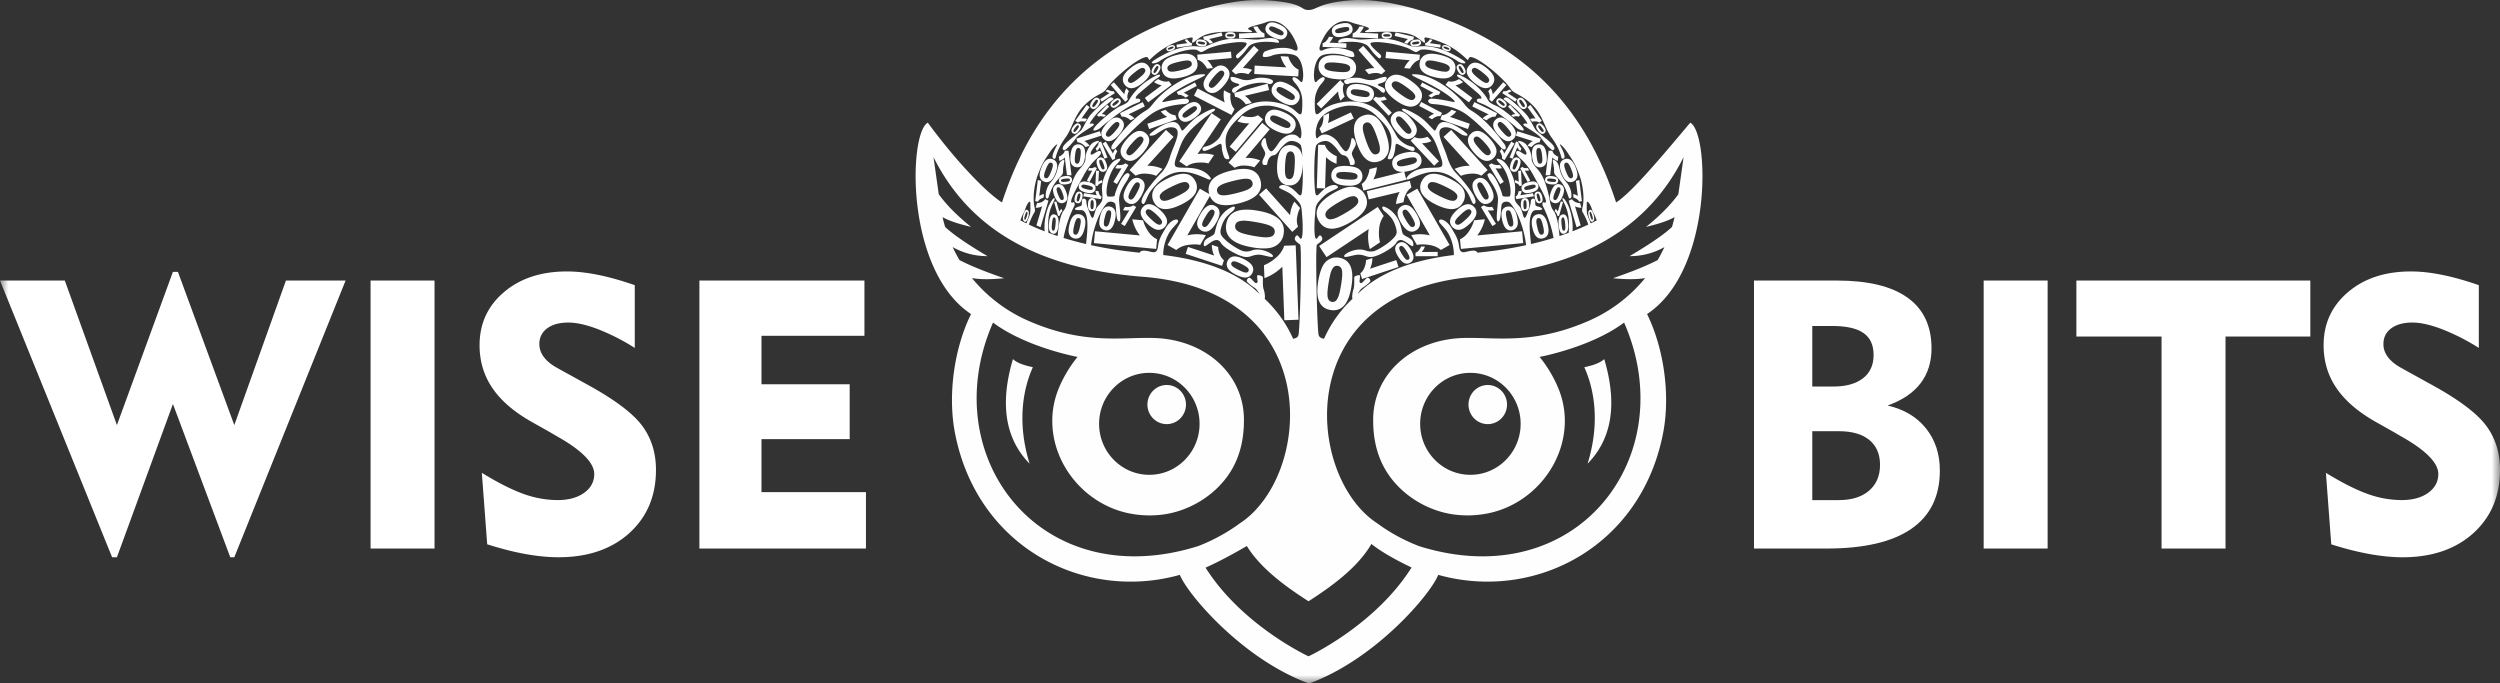 <?xml version="1.0" encoding="UTF-8"?> <svg xmlns="http://www.w3.org/2000/svg" xmlns:xlink="http://www.w3.org/1999/xlink" width="150" height="41" viewBox="0 0 150 41"><rect x="0" y="0" width="150" height="41" fill="#333333" stroke="none"/> <title>9EF480E5-89F8-4C9C-9743-0E3DB79341EC</title> <defs> <path id="a" d="M0 41.007h150V0H0z"></path> </defs> <g fill="none" fill-rule="evenodd"> <path d="M105.239 32.913v-16.08h4.97c1.874 0 3.286.34 4.243 1.026.958.685 1.439 1.699 1.439 3.047 0 .82-.22 1.518-.655 2.089-.44.576-1.098 1.019-1.98 1.337.98.223 1.745.677 2.302 1.37.556.693.833 1.537.833 2.532 0 1.545-.572 2.71-1.715 3.498-1.143.787-2.835 1.18-5.076 1.18h-4.361zm3.498-9.721h1.275c.754 0 1.34-.166 1.768-.496.424-.33.636-.795.636-1.393 0-.602-.201-1.041-.606-1.321-.401-.284-1.03-.424-1.89-.424h-1.183v3.634zm0 6.814h1.597c.765 0 1.37-.19 1.809-.564.439-.38.659-.893.659-1.552 0-.644-.216-1.14-.643-1.492-.428-.352-1.038-.526-1.825-.526h-1.597v4.134z" fill="#FFF"></path> <mask id="b" fill="#fff"> <use xlink:href="#a"></use> </mask> <path fill="#FFF" mask="url(#b)" d="M119.02 32.912h3.838v-16.08h-3.838zM129.693 32.913v-12.72h-5.11v-3.36h14.036v3.36h-5.088v12.72zM139.553 28.37c.988.606 1.828 1.026 2.52 1.272a6.079 6.079 0 0 0 2.022.363c.662 0 1.197-.147 1.601-.439.401-.29.602-.666.602-1.124 0-.655-.715-1.397-2.15-2.215-.231-.132-.409-.238-.534-.31l-1.087-.613c-1.055-.598-1.838-1.276-2.346-2.029-.512-.753-.764-1.609-.764-2.563 0-1.294.488-2.354 1.464-3.183.972-.829 2.233-1.242 3.778-1.242.572 0 1.189.068 1.85.201.668.132 1.406.341 2.22.621v3.766a12.797 12.797 0 0 0-2.208-1.124c-.696-.265-1.286-.398-1.775-.398-.542 0-.966.118-1.276.35-.31.23-.465.547-.465.945 0 .28.09.541.275.783.186.246.463.466.833.667L146 23.14c1.578.874 2.638 1.68 3.184 2.418.544.742.817 1.617.817 2.631 0 1.567-.534 2.835-1.601 3.801-1.072.965-2.488 1.446-4.255 1.446-.597 0-1.25-.065-1.954-.19-.7-.124-1.476-.32-2.315-.586l-.322-4.289zM6.726 33.435L0 16.832h3.888l3.127 8.673 3.36-9.195h.3l3.383 9.195 3.098-8.673h3.58l-6.678 16.603h-.242l-3.44-9.195-3.361 9.195zM22.234 32.912h3.838v-16.08h-3.838zM28.91 28.37c.988.606 1.828 1.026 2.52 1.272a6.079 6.079 0 0 0 2.022.363c.663 0 1.197-.147 1.602-.439.4-.29.6-.666.6-1.124 0-.655-.714-1.397-2.15-2.215-.23-.132-.407-.238-.532-.31l-1.087-.613c-1.056-.598-1.84-1.276-2.347-2.029-.511-.753-.764-1.609-.764-2.563 0-1.294.488-2.354 1.465-3.183.973-.829 2.233-1.242 3.777-1.242.572 0 1.189.068 1.85.201.668.132 1.406.341 2.22.621v3.766a12.797 12.797 0 0 0-2.207-1.124c-.697-.265-1.287-.398-1.776-.398-.541 0-.965.118-1.275.35a1.117 1.117 0 0 0-.466.945c0 .28.09.541.277.783.185.247.46.466.832.667l1.885 1.041c1.579.874 2.639 1.68 3.184 2.42.545.74.818 1.615.818 2.63 0 1.566-.534 2.834-1.602 3.8-1.071.965-2.487 1.446-4.254 1.446-.598 0-1.25-.065-1.954-.189-.7-.125-1.476-.322-2.316-.587l-.322-4.289zM41.964 32.913v-16.08h9.902v3.316h-6.177v2.907h5.292v3.293h-5.292v3.18h6.268v3.384z"></path> <path d="M70.002 23.1c-.638 0-1.156.526-1.156 1.174 0 .648.518 1.173 1.156 1.173.638 0 1.156-.525 1.156-1.173S70.64 23.1 70.002 23.1zm-1.042-.73c-1.665 0-3.014 1.37-3.014 3.06 0 1.689 1.35 3.059 3.014 3.059 1.664 0 3.014-1.37 3.014-3.06s-1.35-3.058-3.014-3.058zm15.734 11.68c-1.235-.59-1.972-1.063-2.41-1.412-.836 1.449-2.473 2.603-3.773 3.438-1.264-.811-2.845-1.923-3.7-3.315-1.118.647-1.915 1.049-2.478 1.297 2.126 3.375 5.957 5.22 6.178 5.32.221-.1 4.057-1.948 6.183-5.328zm-28.55-23.673l.181 1.278c.37.512.972 1.186 1.938 1.957-.904-.211-1.4-.408-1.71-.585.045.2.097.398.155.593.453.416 1.167.933 2.541 1.748a4.185 4.185 0 0 1-2.088-.542c.123.267.26.526.406.778.692.36 1.584.71 2.68 1.09-.85.082-1.446.073-1.93-.01a9.055 9.055 0 0 0 3.491 2.61c3.296 1.412 5.533.92 7.47.987 3.028.104 5.325 2.134 5.358 4.844.013 1.096-.195 2.06-.64 2.892-.835 1.559-2.529 2.65-4.274 2.862a6.174 6.174 0 0 1-2.212-.131c-2.475-.612-4.352-2.893-4.373-5.455-.006-.64.11-1.295.368-1.941.465-1.161 1.15-1.936 1.15-1.936s-3.064-.562-5.074-2.061c-3.512 8.004 2.815 16.37 12.28 13.42 0 0 1.267-.441 2.521-1.37 4.337-2.803 5.252-13.922-5.8-14.797-4.712-.373-9.92-1.86-12.572-7.18l.134.949zm40.111 11.17c-.296.27-.789.399-1.196.485.591 1.31.962 3.317.196 5.789 1.251-1.274 1.907-3.221 1-6.274zm-35.479 0c-.906 3.053-.25 5 1.001 6.274-.766-2.472-.396-4.478.195-5.79-.406-.085-.899-.214-1.196-.484zm28.49 1.554c-.638 0-1.156.525-1.156 1.173s.518 1.173 1.156 1.173c.638 0 1.156-.525 1.156-1.173s-.518-1.173-1.156-1.173zm-1.042-.73c-1.665 0-3.014 1.369-3.014 3.059 0 1.689 1.35 3.059 3.014 3.059 1.664 0 3.014-1.37 3.014-3.06s-1.35-3.058-3.014-3.058zm12.658-11.994l.134-.95c-2.65 5.322-7.86 6.808-12.57 7.18-11.054.876-10.138 11.995-5.802 14.798a10.636 10.636 0 0 0 2.521 1.37c9.466 2.95 15.793-5.416 12.281-13.42-2.01 1.499-5.074 2.06-5.074 2.06s.684.776 1.15 1.937c.258.646.373 1.3.368 1.94-.022 2.563-1.899 4.844-4.373 5.456a6.18 6.18 0 0 1-2.213.13c-1.744-.211-3.439-1.302-4.273-2.861-.445-.832-.654-1.796-.64-2.892.033-2.71 2.33-4.74 5.358-4.844 1.936-.067 4.174.425 7.47-.986a9.047 9.047 0 0 0 3.49-2.61c-.484.082-1.078.09-1.929.009 1.096-.38 1.987-.73 2.68-1.09.147-.252.282-.511.405-.778a4.182 4.182 0 0 1-2.088.542c1.374-.815 2.09-1.332 2.542-1.748a10.3 10.3 0 0 0 .155-.593c-.31.177-.806.374-1.71.585.966-.771 1.567-1.445 1.937-1.957l.181-1.278zM74.63 4.797c-.204-.02-1-.411-.759.02.072.127.333.182.367.193.227.07.108.12-.132.218-.124.049-.214.156-.174.26.063.158.21.035.28-.04.342-.363 1.462-.608 1.89-.422.196.085.367-.132.228-.223-.226-.148-.75-.171-1.002-.101-.34.095-.407.125-.698.095zm-11.189 5.39c-.125.5-.406.744-.46.822a1.267 1.267 0 0 0-.24.768c.003.116.118.213.17.065.147-.428.228-.673.527-1.033.096-.117.25-.264.304-.352.068-.11.028-.215.045-.35.044-.356.128-.563.021-.52-.24.099-.285.27-.367.6zm10.513 2.224c-.28.104-.548.334-.733.616-.265.405-.298.89-.36.996-.112.188-.577.244-.626.553-.103.652.662-.607 1.016-.006.146.246.65.538.94.675.792.373.784.044 1.328.036.234-.004.707.17.822.13.235-.081-.629-.62-1.263-.374a.82.82 0 0 1-.44.04c-.27-.048-.834-.431-1.03-.606-.38-.34-.436-.458-.339-.802.136-.486.305-.676.677-.985.184-.153.203-.345.008-.273zm-7.235-3.7c-.13.293.09.34.276.114.187-.227 1.308-1.428 2.071-1.972.763-.544 1.786-.592 2.006-.61.22-.015.365-.187.186-.293-.178-.105-1.299.142-1.462.175-.162.032.05-.272 1.016-.832.966-.561 1.9-.853 1.324-.837-1.135.032-2.41 1.097-2.895 1.693-.139.17-.243.34-.524.508-1.015.6-1.998 2.054-1.998 2.054zm-1.056-.877s.22-.024.398-.195c.18-.17.788-.657 1.357-1.04.568-.381.828-.405.95-.486.121-.081.016-.22-.138-.195-.155.024-.09-.122.065-.268.154-.146.722-.601.901-.78.18-.178.438-.251.406-.365-.033-.114-.536.17-.9.438a3.648 3.648 0 0 0-.862.902c-.163.26-.118.31-.617.519-.425.179-1.944 1.47-1.56 1.47zm-1.843 1.17c.09.089.57-.471.74-.715.17-.244.95-.674 1.04-.763.088-.09-.05-.146-.18-.098-.13.049.195-.398.463-.69.268-.292.925-.78.925-.78s.01-.105-.162-.113c-.17-.008-1.096.877-1.275 1.12-.178.244-.382.707-.495.845-.114.138-.658.51-.95.812-.293.3-.106.382-.106.382zm5.303-1.072c-.293.21-.106.25.122.178.227-.073.74-.607 1.222-.441.483.165-.062 1.077-.256 1.708-.16.519-.357.816-.552 1.015-.267.273-1.443 1.588-1.103 1.836.15.11.22-.418.502-.79 1.323-1.728 2.551-1.05 3.435-.68.085.035.252.033.081-.171-.648-.771-1.824-.39-2.04-.606-.096-.097-.035-.337.065-.61.283-.777.335-1.066.952-1.683a8.794 8.794 0 0 1 1.242-.991c.09-.048.163-.138.057-.17-.106-.033-.747.284-1.096.544-.349.26-.715.723-.804.763-.089.04-.122-.357-.39-.48-.359-.162-1.165.338-1.437.578zm.081-4.288c-.296.236.165.18.388.014.41-.305 1.556-.761 2.162-.676.061.009.138.065.256.13s.382-.171.625-.252c.244-.081.544-.187 1.093-.268.548-.081.76-.077.983-.041.344.056-.428.627-.517.74-.056.072-.04.142.006.185.047.043.094.024.142-.021.284-.26.346-.36.561-.637.292-.377 1.306-.338 1.728-.254.183.037.124-.158-.083-.227-.392-.131-.727.01-1.083.033-.245.015-.678-.04-1.145-.047-.75-.013-1.107.092-1.783.377-.149.063-.275.112-.344.116-.19.012-.613-.146-1.42.077-.809.223-1.569.75-1.569.75zm-7.62 9.76c.102-.261.204-.493.217-.565.032-.18.022-.488.02-.663 0-.175-.184-.02-.308.38-.059.188-.137.273-.222.488-.022.058-.045.118-.067.18.12.062.24.122.36.18zm12.305 2.359a.15.15 0 0 0-.01.104c.007.037.035.076.084.118.062.054.18.124.348.209.171.084.292.134.364.149.072.015.125.015.158-.001a.152.152 0 0 0 .088-.176.24.24 0 0 0-.086-.117 1.758 1.758 0 0 0-.348-.21 1.837 1.837 0 0 0-.363-.148c-.072-.015-.125-.015-.159 0a.152.152 0 0 0-.076.072zm-.23-.114a.438.438 0 0 0-.014.4c.072.155.245.3.518.436.278.138.493.192.644.159a.46.46 0 0 0 .332-.26.438.438 0 0 0 .014-.4c-.072-.155-.246-.3-.52-.437-.275-.136-.495-.187-.66-.152a.441.441 0 0 0-.314.254zm-2.519-.417l2.186.719.111-.338a.803.803 0 0 1-.26-.376 1.23 1.23 0 0 1-.087-.42l-.38-.125c.001.229.047.443.14.64l-1.573-.516-.137.416zm2.971-1.7c-.013.077 0 .15.04.219s.12.132.243.187c.16.074.437.145.833.215.395.069.67.097.825.084.155-.013.262-.045.321-.096a.327.327 0 0 0 .069-.412c-.039-.068-.12-.131-.244-.187-.158-.073-.435-.144-.83-.214-.396-.07-.67-.097-.825-.084-.155.013-.263.045-.322.096a.314.314 0 0 0-.11.192zm-.535-.094c-.056.326.015.6.214.824.241.27.68.46 1.314.573.646.113 1.113.092 1.4-.065a.972.972 0 0 0 .513-.727c.056-.327-.016-.601-.215-.825-.24-.27-.68-.461-1.318-.573-.639-.112-1.115-.083-1.428.088-.265.143-.425.378-.48.705zm3.774-2.691a.215.215 0 0 0 .146-.045c.044-.032.081-.093.11-.182.036-.115.062-.312.076-.59.015-.277.012-.468-.01-.573-.022-.105-.053-.176-.093-.213a.214.214 0 0 0-.14-.06.218.218 0 0 0-.147.046c-.044.032-.08.093-.108.182-.037.114-.063.31-.078.588-.015.277-.01.468.011.573.022.106.052.177.092.214a.22.22 0 0 0 .141.06zm.065-3.168a.174.174 0 0 0 .01-.121.279.279 0 0 0-.102-.132 2.06 2.06 0 0 0-.408-.23 2.096 2.096 0 0 0-.423-.16c-.084-.014-.145-.012-.183.006a.174.174 0 0 0-.085.086.174.174 0 0 0-.01.12c.011.042.045.086.102.133.073.06.21.137.408.228.198.092.34.145.423.16.083.015.144.013.183-.005a.172.172 0 0 0 .085-.085zm.27.124a.507.507 0 0 0 .002-.463c-.088-.175-.292-.336-.61-.484-.326-.15-.575-.204-.748-.162a.532.532 0 0 0-.374.31.508.508 0 0 0-.003.462c.09.175.293.337.614.485.32.149.576.2.765.154a.509.509 0 0 0 .353-.302zm-1.95-.332L73.71 9.757l.368.313c.174-.1.376-.146.607-.136.231.008.422.044.574.106l.351-.414a2.042 2.042 0 0 0-.88-.152l1.457-1.718-.454-.385zm-.584 3.586a.285.285 0 0 0-.113-.167c-.058-.043-.148-.065-.27-.066-.16-.001-.418.042-.772.13-.355.089-.594.168-.717.236-.124.068-.202.134-.232.199a.286.286 0 0 0-.02.199.297.297 0 0 0 .113.168c.057.042.148.064.271.065.158.002.414-.041.77-.13.353-.09.592-.167.716-.235.124-.068.202-.135.233-.2a.289.289 0 0 0 .021-.2zm.48-.12c-.073-.292-.233-.493-.48-.605-.299-.135-.733-.131-1.302.01-.579.146-.96.336-1.14.573a.884.884 0 0 0-.162.793l.01.036-.566-.324-1.939 3.38.522.299a1.37 1.37 0 0 1 .713-.304c.285-.042.527-.041.727 0l.336-.586a2.541 2.541 0 0 0-1.112.013l1.357-2.365a.807.807 0 0 0 .432.456c.3.135.734.13 1.306-.012.572-.143.958-.344 1.156-.601.167-.217.215-.471.142-.763zm-4.295.23a.25.25 0 0 0-.127-.122c-.058-.027-.139-.03-.245-.008-.136.027-.349.11-.637.25-.288.14-.478.25-.572.33-.094.082-.148.152-.163.213a.256.256 0 0 0 .146.298c.057.026.138.028.244.007.135-.027.347-.11.635-.25.288-.14.48-.25.572-.33.094-.081.15-.152.164-.212a.251.251 0 0 0-.017-.175zm.39-.188c-.116-.237-.289-.381-.52-.433-.28-.061-.653.02-1.114.244-.47.228-.763.46-.875.694a.777.777 0 0 0 .004.71c.115.236.288.38.52.432.28.06.653-.02 1.117-.245.464-.226.76-.467.882-.723a.741.741 0 0 0-.015-.68zm-6.09 3.707l3.736.349.054-.577a1.335 1.335 0 0 1-.552-.503 2.036 2.036 0 0 1-.289-.637l-.649-.061c.084.364.236.687.456.969l-2.69-.25-.066.71zm2.673-3.63a.147.147 0 0 0-.103-.013c-.036.008-.075.035-.118.082a1.806 1.806 0 0 0-.213.342 1.788 1.788 0 0 0-.155.356c-.016.07-.017.124-.003.158a.157.157 0 0 0 .07.076.155.155 0 0 0 .104.013c.036-.008.075-.035.117-.082.055-.06.126-.174.213-.341.087-.166.14-.285.155-.356.016-.071.017-.124.003-.158a.144.144 0 0 0-.07-.076zm.118-.225a.434.434 0 0 0-.397-.022c-.154.069-.3.237-.44.505-.143.273-.2.484-.17.635.028.15.112.26.25.333a.434.434 0 0 0 .397.022c.154-.07.301-.238.442-.507.14-.27.195-.486.163-.65a.438.438 0 0 0-.245-.316zm1.53-2.935l-2.186 2.409.372.337c.185-.098.396-.14.636-.121.24.017.437.06.592.13l.38-.417a2.122 2.122 0 0 0-.91-.188l1.573-1.734-.458-.416zm-1.409.442a.175.175 0 0 0-.118-.045c-.045-.002-.1.019-.163.063-.083.056-.2.17-.35.342a2.187 2.187 0 0 0-.287.378c-.039.08-.056.142-.049.186a.186.186 0 0 0 .18.156c.045 0 .1-.02.163-.064.082-.055.2-.17.35-.342.151-.172.246-.298.286-.377.04-.08.055-.142.048-.186a.175.175 0 0 0-.06-.111zm.204-.233a.53.53 0 0 0-.463-.141c-.203.038-.425.195-.668.472-.247.282-.375.516-.384.702a.559.559 0 0 0 .201.467.532.532 0 0 0 .464.14c.202-.037.425-.195.67-.473.243-.278.37-.52.38-.723a.531.531 0 0 0-.2-.444zm-1.735 3.04l.685-1.141-.176-.106a.47.47 0 0 1-.245.099.723.723 0 0 1-.249-.005l-.119.198a.87.87 0 0 0 .38.003l-.493.822.217.13zm5.68-4.25l-1.94 2.89.445.3c.18-.132.398-.208.655-.226.257-.02.472-.003.647.047l.337-.502a2.27 2.27 0 0 0-.99-.058l1.396-2.081-.55-.37zm2.556-2.357l2.643.148.023-.408a.937.937 0 0 1-.402-.341 1.44 1.44 0 0 1-.22-.441l-.46-.026c.07.254.185.478.347.672l-1.903-.107-.028.503zm2.416 1.479c.02-.034.027-.071.02-.111-.006-.04-.034-.084-.083-.132a1.945 1.945 0 0 0-.359-.25 1.906 1.906 0 0 0-.379-.186c-.076-.021-.133-.025-.17-.011a.165.165 0 0 0-.087.072c-.02.034-.027.07-.02.11.006.04.034.085.083.133.062.063.182.146.36.249.175.103.301.165.377.186.076.022.134.026.171.012a.159.159 0 0 0 .087-.072zm.24.14a.474.474 0 0 0 .043-.43c-.067-.17-.242-.34-.525-.504-.288-.17-.515-.242-.68-.218a.497.497 0 0 0-.375.254.474.474 0 0 0-.044.43c.067.17.242.34.527.506.285.166.518.237.697.21a.475.475 0 0 0 .356-.248zm-1.856-1.038l-1.993.559.043.234a.73.73 0 0 1 .38.167c.12.095.207.19.264.283l.352-.084a1.371 1.371 0 0 0-.412-.428l1.458-.346-.092-.385zm-4.414.72l2.252 1.159.18-.348a.893.893 0 0 1-.22-.454 1.388 1.388 0 0 1-.02-.472l-.392-.201c-.039.249-.025.49.042.722l-1.622-.834-.22.429zm1.76-1.463a.165.165 0 0 0-.109-.04c-.04-.001-.09.019-.148.06a1.97 1.97 0 0 0-.315.318c-.136.16-.22.276-.256.349-.035.073-.049.13-.042.17a.161.161 0 0 0 .057.1c.031.026.068.04.11.04.04 0 .09-.02.147-.06.074-.052.18-.157.315-.317.136-.16.221-.276.256-.35.035-.072.05-.13.042-.17a.164.164 0 0 0-.057-.1zm.183-.216a.484.484 0 0 0-.425-.122c-.184.037-.386.184-.603.44-.222.26-.336.477-.34.647a.508.508 0 0 0 .19.424.484.484 0 0 0 .424.122c.185-.037.386-.185.605-.442.22-.258.331-.48.338-.666a.485.485 0 0 0-.189-.403zm-8.847 9.027a.131.131 0 0 0-.093.012c-.03.014-.058.047-.084.098a1.612 1.612 0 0 0-.11.347 1.622 1.622 0 0 0-.054.347c.002.066.013.112.033.138.02.027.046.043.078.05a.134.134 0 0 0 .094-.011c.03-.014.058-.047.084-.098a1.61 1.61 0 0 0 .11-.346c.038-.166.056-.281.054-.347-.002-.066-.013-.112-.033-.14a.128.128 0 0 0-.079-.05zm.052-.224a.394.394 0 0 0-.352.07c-.119.096-.21.276-.27.542-.064.27-.066.469-.006.594a.412.412 0 0 0 .294.235.393.393 0 0 0 .353-.071c.12-.095.21-.276.272-.543.062-.268.06-.47-.005-.606a.39.39 0 0 0-.286-.221zm-2.354.772l.475-1.594-.2-.09a.487.487 0 0 1-.232.183.624.624 0 0 1-.254.054l-.082.276a.757.757 0 0 0 .388-.087l-.342 1.147.247.11zm-.804-.918c-.01-.008-.019-.01-.03-.006-.01.003-.02.016-.033.038a1.005 1.005 0 0 0-.06.157 1.25 1.25 0 0 0-.046.165.217.217 0 0 0 0 .073c.004.015.01.027.02.035.01.008.02.01.03.006.01-.003.021-.016.033-.038.015-.027.036-.08.061-.157.024-.077.04-.132.044-.165a.217.217 0 0 0 .001-.072.07.07 0 0 0-.02-.036zm.033-.104c-.039-.033-.077-.036-.113-.01-.044.032-.086.109-.126.233a.743.743 0 0 0-.049.293c.01.07.033.12.072.154.04.033.077.037.113.01.044-.032.087-.11.127-.234a.74.74 0 0 0 .046-.3.21.21 0 0 0-.07-.146zM76.158 1.658a.121.121 0 0 0-.007.086c.007.029.032.06.072.094.053.043.15.097.291.163.142.065.242.103.301.113.06.01.103.009.131-.004a.127.127 0 0 0 .067-.147.2.2 0 0 0-.073-.094 1.434 1.434 0 0 0-.29-.162 1.534 1.534 0 0 0-.3-.114c-.06-.01-.104-.01-.132.004a.119.119 0 0 0-.06.06zm-.192-.09a.365.365 0 0 0-.002.33c.063.125.21.24.435.345.232.107.41.145.532.115a.377.377 0 0 0 .266-.22.357.357 0 0 0 .002-.33c-.063-.124-.209-.24-.437-.345-.228-.105-.41-.142-.544-.11a.363.363 0 0 0-.252.216zm-.73 1.182l-1.33 1.505.231.206a.71.71 0 0 1 .392-.08c.148.009.27.034.367.076l.231-.261a1.309 1.309 0 0 0-.563-.11l.958-1.082-.286-.254zm-3.733 1.04a.198.198 0 0 0-.077-.115c-.039-.03-.1-.045-.185-.046-.108-.003-.285.026-.527.084-.243.059-.407.11-.49.157-.086.046-.14.09-.16.135a.2.2 0 0 0 .061.25.32.32 0 0 0 .185.047c.107.002.283-.026.526-.085.242-.058.406-.11.491-.156.085-.046.138-.091.16-.135a.195.195 0 0 0 .016-.136zm.328-.08a.578.578 0 0 0-.325-.416c-.203-.093-.5-.093-.889 0-.397.097-.658.225-.783.385a.607.607 0 0 0-.114.54c.048.2.156.34.324.417.204.094.502.094.893-.001.392-.095.656-.23.793-.404a.581.581 0 0 0 .101-.521zm2.028-.61l-2.025.18.027.313a.707.707 0 0 1 .343.214c.103.11.175.213.217.31l.352-.03a1.334 1.334 0 0 0-.338-.472l1.458-.13-.034-.385zm-2.067 3.32a.132.132 0 0 0-.08-.048.227.227 0 0 0-.129.02 1.63 1.63 0 0 0-.308.189 1.564 1.564 0 0 0-.267.222c-.04.05-.062.09-.063.122a.12.12 0 0 0 .028.085c.02.026.047.042.08.049.032.008.075 0 .13-.02.067-.027.17-.09.307-.188.136-.1.225-.172.266-.222.041-.05.062-.091.064-.123a.125.125 0 0 0-.028-.085zm.185-.132a.404.404 0 0 0-.318-.165c-.154-.003-.34.075-.56.233-.224.16-.353.305-.387.434a.38.38 0 0 0 .076.354.403.403 0 0 0 .318.164c.154.003.341-.075.562-.234.22-.16.35-.308.388-.45a.364.364 0 0 0-.079-.336zm-.28-1.34l-1.094.574.09.169a.438.438 0 0 1 .241.04.67.67 0 0 1 .194.124l.19-.1a.801.801 0 0 0-.299-.185l.787-.413-.109-.208zM68.95 7.744l1.657-.58-.09-.256a.612.612 0 0 1-.332-.107.952.952 0 0 1-.248-.214l-.287.1c.106.139.234.246.382.324l-1.193.417.111.316zm-.267-3.61a.164.164 0 0 0-.098-.058c-.04-.01-.092.002-.156.03-.083.038-.206.12-.368.252-.162.13-.267.228-.314.292-.048.065-.072.118-.073.159a.165.165 0 0 0 .136.167.263.263 0 0 0 .155-.031c.082-.036.205-.12.367-.25.162-.131.267-.228.315-.293.048-.065.072-.118.073-.158a.164.164 0 0 0-.037-.11zm.22-.175a.483.483 0 0 0-.393-.2c-.187.003-.41.108-.67.318-.265.213-.417.402-.454.567a.506.506 0 0 0 .106.449c.107.134.238.2.392.198.187-.001.411-.107.673-.317.261-.211.413-.407.454-.587a.483.483 0 0 0-.108-.428zM66.642 5.1l.873 1.005.155-.135a.466.466 0 0 1-.018-.264.693.693 0 0 1 .082-.234l-.152-.175a.854.854 0 0 0-.12.36l-.629-.723-.19.166zm-3.555 4.666a.135.135 0 0 0-.09-.002c-.032.01-.063.038-.096.083a1.602 1.602 0 0 0-.153.318c-.06.154-.093.263-.1.326-.008.063-.004.109.012.137a.132.132 0 0 0 .16.062c.03-.01.062-.038.094-.083.042-.058.094-.163.153-.317a1.56 1.56 0 0 0 .101-.326c.007-.063.003-.11-.013-.138a.13.13 0 0 0-.068-.06zm.081-.208a.382.382 0 0 0-.348.019c-.128.075-.24.236-.336.483-.098.25-.127.44-.087.569a.4.4 0 0 0 .25.267.384.384 0 0 0 .35-.02c.126-.074.24-.235.335-.483.097-.25.124-.443.08-.583a.38.38 0 0 0-.244-.252zM62.27 10.8l-.157 1.262.162.043a.377.377 0 0 1 .152-.167.478.478 0 0 1 .184-.073l.028-.22a.594.594 0 0 0-.282.116l.114-.908-.2-.053zm2.02-.283l-.18-1.474-.22-.005a.426.426 0 0 1-.144.23.628.628 0 0 1-.216.13l.031.257a.77.77 0 0 0 .327-.205l.128 1.06.273.007zm-.533 1.48a.109.109 0 0 0 .056-.05c.013-.023.017-.057.012-.102a1.296 1.296 0 0 0-.083-.277 1.272 1.272 0 0 0-.118-.252c-.03-.043-.059-.068-.084-.077a.11.11 0 0 0-.074.002.107.107 0 0 0-.056.049c-.013.023-.017.057-.012.102.006.058.034.15.082.277.05.126.088.21.12.252.03.043.057.068.082.077.025.008.05.008.075-.001zm.065.17a.313.313 0 0 0 .201-.203c.036-.116.015-.275-.063-.477-.079-.206-.166-.337-.26-.393a.327.327 0 0 0-.299-.024.314.314 0 0 0-.2.204c-.037.115-.016.275.063.478.078.204.17.336.272.397a.312.312 0 0 0 .286.018zm-.559.88a.062.062 0 0 0-.055.012c-.017.013-.033.04-.045.08a1.53 1.53 0 0 0-.045.279 1.672 1.672 0 0 0-.012.276.25.25 0 0 0 .03.109c.012.02.03.032.05.037.02.005.038 0 .055-.012s.032-.04.045-.08c.017-.053.032-.145.045-.278.013-.132.017-.224.011-.276a.251.251 0 0 0-.028-.11.09.09 0 0 0-.05-.037zm.018-.18a.196.196 0 0 0-.209.068c-.066.079-.109.225-.13.437-.022.216-.01.373.033.47.044.097.108.156.193.177a.19.19 0 0 0 .208-.067c.066-.08.11-.225.131-.438.021-.214.008-.374-.04-.48a.27.27 0 0 0-.186-.166zm-.037-.752l.241.844.112-.024a.281.281 0 0 1 .048-.152.342.342 0 0 1 .094-.103l-.04-.147a.433.433 0 0 0-.144.16l-.173-.607-.138.029zm.415-1.274a.07.07 0 0 0 .022.045.109.109 0 0 0 .064.026.884.884 0 0 0 .194-.005.806.806 0 0 0 .185-.033.14.14 0 0 0 .064-.04.076.076 0 0 0 .011-.05.073.073 0 0 0-.02-.044.12.12 0 0 0-.066-.025.816.816 0 0 0-.193.005.884.884 0 0 0-.185.032c-.032.013-.054.026-.064.04a.07.07 0 0 0-.012.049zm-.122.013c.008.074.04.129.097.166.068.043.175.057.32.042.147-.015.247-.05.3-.1a.219.219 0 0 0 .067-.19.207.207 0 0 0-.096-.165c-.069-.043-.176-.058-.32-.042-.147.015-.249.05-.306.107a.208.208 0 0 0-.062.182zm10.81-8.552l1.528-.064-.01-.236a.534.534 0 0 1-.25-.173.819.819 0 0 1-.152-.241l-.265.01a.994.994 0 0 0 .237.367l-1.1.047.012.29zm-1.052-.36l-1.106.264.041.17a.415.415 0 0 1 .207.09.62.62 0 0 1 .145.156l.192-.046a.748.748 0 0 0-.225-.233l.796-.19-.05-.21zm.738.18a.057.057 0 0 0-.014-.037c-.009-.011-.025-.02-.048-.025a.688.688 0 0 0-.15-.01.652.652 0 0 0-.146.01c-.027.008-.044.017-.053.028a.053.053 0 0 0-.013.036c0 .014.005.026.014.037.01.01.025.019.048.025a.671.671 0 0 0 .15.01.663.663 0 0 0 .146-.011c.026-.007.044-.016.053-.027a.053.053 0 0 0 .013-.036zm.095-.001a.165.165 0 0 0-.062-.136c-.05-.04-.132-.058-.245-.057-.116 0-.196.019-.24.055a.172.172 0 0 0-.068.142.165.165 0 0 0 .063.135c.05.039.132.059.246.058.114-.001.196-.021.245-.06a.163.163 0 0 0 .061-.137zm-4.886 2.253c.013.008.027.01.042.007.015-.002.032-.013.051-.032a.774.774 0 0 0 .094-.138.728.728 0 0 0 .07-.146c.007-.03.008-.051.003-.066a.059.059 0 0 0-.028-.032.063.063 0 0 0-.043-.008.102.102 0 0 0-.05.033.723.723 0 0 0-.094.138.817.817 0 0 0-.07.146c-.007.029-.009.05-.003.065a.054.054 0 0 0 .028.033zm-.053.092a.184.184 0 0 0 .165.016c.065-.027.13-.094.191-.204.063-.111.09-.198.08-.261a.187.187 0 0 0-.098-.142.184.184 0 0 0-.165-.016c-.065.027-.129.095-.192.204-.062.11-.088.2-.078.268a.18.18 0 0 0 .097.135zm3.114-1.851a.062.062 0 0 0-.008-.04c-.007-.013-.023-.024-.045-.034a.732.732 0 0 0-.154-.037.753.753 0 0 0-.152-.014c-.029.003-.048.009-.059.019a.055.055 0 0 0-.02.035.06.06 0 0 0 .008.04c.007.013.022.024.045.034.03.013.08.026.153.038a.73.73 0 0 0 .152.013c.03-.003.05-.01.06-.018a.065.065 0 0 0 .02-.036zm.098.016a.169.169 0 0 0-.04-.151c-.045-.05-.127-.083-.244-.102-.119-.02-.205-.014-.257.016a.178.178 0 0 0-.094.134.17.17 0 0 0 .041.15c.045.05.126.084.244.103.118.019.206.013.263-.02a.17.17 0 0 0 .087-.13zm-1.788.222l.913-.127-.019-.141a.322.322 0 0 1-.16-.09.526.526 0 0 1-.106-.135l-.158.022c.04.082.095.15.163.206l-.657.09.024.175zm-.542.1c.004.01.012.018.023.023a.084.084 0 0 0 .047.004.65.65 0 0 0 .126-.038.62.62 0 0 0 .114-.054c.02-.013.031-.026.034-.036a.044.044 0 0 0 0-.032.049.049 0 0 0-.025-.023c-.01-.006-.026-.007-.047-.004a.598.598 0 0 0-.125.038.622.622 0 0 0-.115.053c-.019.014-.03.026-.034.037a.044.044 0 0 0 .002.032zm-.078.03c.02.043.052.07.096.083.053.014.126.003.218-.033.093-.036.152-.074.177-.115a.132.132 0 0 0 .007-.128.14.14 0 0 0-.096-.083c-.053-.014-.126-.003-.218.033-.093.035-.152.076-.179.12a.128.128 0 0 0-.005.123zm-3.237 3.345a.057.057 0 0 0 .037.022c.015.004.034 0 .058-.011a.742.742 0 0 0 .14-.094.748.748 0 0 0 .117-.11c.018-.024.028-.044.028-.06a.065.065 0 0 0-.05-.063.102.102 0 0 0-.06.012.695.695 0 0 0-.138.094.664.664 0 0 0-.118.11c-.019.024-.028.044-.028.059a.06.06 0 0 0 .014.04zm-.083.066c.04.05.09.076.147.075.071 0 .155-.04.253-.118.1-.08.157-.151.171-.213a.194.194 0 0 0-.039-.17.181.181 0 0 0-.148-.074c-.07 0-.155.04-.253.119-.099.079-.156.152-.172.22a.183.183 0 0 0 .041.16zm-2.243 1.51a.063.063 0 0 0 .042.013.101.101 0 0 0 .054-.026.76.76 0 0 0 .11-.126.721.721 0 0 0 .087-.136.126.126 0 0 0 .012-.065.062.062 0 0 0-.024-.035.057.057 0 0 0-.042-.013.096.096 0 0 0-.053.026.71.71 0 0 0-.11.126.847.847 0 0 0-.088.136c-.01.028-.015.05-.01.065a.058.058 0 0 0 .022.036zm-.063.086c.052.038.106.05.162.035.068-.018.14-.078.214-.178.077-.103.114-.186.112-.25a.188.188 0 0 0-.08-.153.18.18 0 0 0-.162-.036c-.068.019-.14.078-.216.179-.075.102-.112.187-.11.257a.183.183 0 0 0 .08.146zm.831-1.696l-.68.953.146.106a.407.407 0 0 1 .223-.07.62.62 0 0 1 .217.022l.118-.166a.772.772 0 0 0-.333-.03l.49-.685-.18-.13zm.908-.193l.786-.515-.079-.121a.337.337 0 0 1-.187-.013.516.516 0 0 1-.156-.08l-.136.09a.613.613 0 0 0 .24.118l-.566.37.098.15zm-.54.31a.064.064 0 0 0 .044.01c.016 0 .035-.01.056-.03a.773.773 0 0 0 .113-.14.788.788 0 0 0 .088-.15c.011-.03.014-.053.01-.07a.068.068 0 0 0-.027-.036.062.062 0 0 0-.045-.012c-.017 0-.036.012-.057.03a.87.87 0 0 0-.113.14.849.849 0 0 0-.088.15c-.01.03-.014.054-.009.07a.062.062 0 0 0 .027.038zm-.066.094a.197.197 0 0 0 .175.03c.072-.022.147-.09.223-.2.078-.113.115-.204.11-.273a.203.203 0 0 0-.094-.161.19.19 0 0 0-.175-.031c-.072.022-.147.089-.223.2-.077.113-.113.207-.108.28a.196.196 0 0 0 .092.155zm.93-.223l-.614.625.096.094a.306.306 0 0 1 .172-.025.477.477 0 0 1 .158.04l.107-.107a.567.567 0 0 0-.243-.061l.442-.45-.119-.116zm-1.713 2.596a.119.119 0 0 0-.085.02c-.026.018-.048.05-.067.1a1.493 1.493 0 0 0-.062.334 1.452 1.452 0 0 0-.012.327c.01.06.024.102.046.124a.12.12 0 0 0 .078.038.118.118 0 0 0 .085-.021c.026-.017.048-.05.067-.1.025-.064.045-.175.063-.332.017-.158.021-.267.011-.327-.009-.061-.024-.102-.046-.125a.12.12 0 0 0-.078-.038zm.023-.213a.367.367 0 0 0-.318.104c-.099.102-.163.279-.19.53-.028.258-.008.442.061.55.07.11.17.17.3.185a.367.367 0 0 0 .317-.104c.1-.102.163-.28.191-.533.027-.254.003-.441-.072-.56a.366.366 0 0 0-.289-.172zm1.251-.793l-1.409.449.07.218a.514.514 0 0 1 .277.097.83.83 0 0 1 .203.186l.245-.077a.984.984 0 0 0-.315-.282l1.014-.323-.085-.268zm1.125-.52a.134.134 0 0 0-.093-.035c-.036-.002-.079.015-.129.05a1.665 1.665 0 0 0-.277.27 1.69 1.69 0 0 0-.226.299c-.03.063-.044.112-.039.147a.145.145 0 0 0 .05.087.142.142 0 0 0 .092.036.235.235 0 0 0 .13-.05 1.72 1.72 0 0 0 .276-.271c.12-.136.194-.235.225-.298s.044-.112.04-.147a.14.14 0 0 0-.049-.087zm.162-.184a.422.422 0 0 0-.367-.111c-.16.03-.336.154-.527.373-.195.222-.296.408-.304.555a.44.44 0 0 0 .16.369.422.422 0 0 0 .366.11c.16-.03.336-.153.528-.373.193-.22.293-.411.301-.572a.42.42 0 0 0-.157-.351zm-.828 2.28l-.385-.96-.149.06a.364.364 0 0 1-.053.199.594.594 0 0 1-.12.15l.067.168a.688.688 0 0 0 .18-.234l.277.69.183-.073zm-.29-.837l.596.996.153-.092a.413.413 0 0 1 .025-.23.62.62 0 0 1 .106-.188l-.104-.173a.754.754 0 0 0-.158.29l-.43-.716-.189.113zm-.629 3.398a.07.07 0 0 0-.047.017c-.014.01-.025.03-.033.06a.817.817 0 0 0-.018.193.854.854 0 0 0 .01.187c.008.034.02.057.033.069a.07.07 0 0 0 .046.017.07.07 0 0 0 .048-.016c.014-.011.025-.031.033-.061a.923.923 0 0 0 .018-.192.854.854 0 0 0-.01-.187.147.147 0 0 0-.033-.07.067.067 0 0 0-.047-.017zm.003-.123a.21.21 0 0 0-.176.077c-.052.063-.079.167-.08.312-.004.148.017.252.062.31a.219.219 0 0 0 .18.09.211.211 0 0 0 .176-.076c.051-.063.08-.168.081-.314.002-.146-.02-.251-.07-.315a.21.21 0 0 0-.173-.084zm-.759-.276a.07.07 0 0 0-.045.005c-.015.006-.029.022-.042.046a.76.76 0 0 0-.056.164.759.759 0 0 0-.03.165c0 .03.004.053.013.066.01.013.022.022.037.026a.07.07 0 0 0 .045-.005c.014-.006.028-.022.041-.046a.784.784 0 0 0 .057-.164.787.787 0 0 0 .03-.164c0-.032-.004-.054-.014-.067a.063.063 0 0 0-.036-.026zm.027-.106a.189.189 0 0 0-.169.029c-.058.044-.103.129-.136.256-.034.128-.037.222-.01.283.026.06.072.099.137.116a.188.188 0 0 0 .17-.03c.057-.043.103-.13.136-.255.033-.127.035-.224.006-.29a.19.19 0 0 0-.134-.11zm.191.272l1.052.173.048-.152a.308.308 0 0 1-.13-.145.464.464 0 0 1-.047-.175l-.183-.03a.553.553 0 0 0 .077.267l-.758-.125-.059.187zm-.106-.623a.094.094 0 0 0 .007.064c.01.02.033.04.068.06.044.024.124.05.238.079a1.1 1.1 0 0 0 .24.04c.045 0 .077-.007.095-.021a.085.085 0 0 0 .036-.053.092.092 0 0 0-.007-.065c-.01-.021-.032-.041-.067-.06a1.07 1.07 0 0 0-.238-.078 1.1 1.1 0 0 0-.24-.041.184.184 0 0 0-.096.02.1.1 0 0 0-.036.055zm-.154-.038a.273.273 0 0 0 .045.244c.065.083.19.148.372.193.186.046.323.049.41.009a.285.285 0 0 0 .165-.201.268.268 0 0 0-.045-.244c-.065-.084-.189-.148-.373-.194-.184-.045-.324-.046-.419-.003a.275.275 0 0 0-.155.196zm.632-.188l.445-.834-.12-.08a.292.292 0 0 1-.167.07.456.456 0 0 1-.168-.005l-.077.145a.564.564 0 0 0 .258.006l-.32.6.15.098zm.643-1.335a.084.084 0 0 0-.043.036c-.01.017-.014.043-.01.077a.928.928 0 0 0 .057.209.948.948 0 0 0 .085.19c.022.034.043.053.061.06a.083.083 0 0 0 .1-.036c.01-.017.013-.043.01-.077a.942.942 0 0 0-.058-.21.948.948 0 0 0-.085-.19c-.022-.032-.043-.052-.06-.06a.077.077 0 0 0-.057 0zm-.046-.13a.234.234 0 0 0-.154.15c-.029.087-.016.206.04.359.055.156.12.256.19.3.07.043.144.05.222.022a.234.234 0 0 0 .154-.15c.03-.086.016-.206-.04-.36-.055-.154-.12-.255-.198-.302a.236.236 0 0 0-.214-.018zm-.194.77l-.049.907.138.02a.29.29 0 0 1 .115-.13.428.428 0 0 1 .15-.062l.008-.158a.525.525 0 0 0-.227.1l.035-.653-.17-.024zm3.122-4.09l1.406-1.052-.163-.217a.618.618 0 0 1-.349-.001.954.954 0 0 1-.3-.131l-.245.183c.144.1.298.164.463.193l-1.012.757.2.268zm-.327-.018l-1.363.667.103.21a.53.53 0 0 1 .296.058.821.821 0 0 1 .234.159l.237-.116a.984.984 0 0 0-.36-.238l.98-.48-.127-.26zm6.981 5.559l1.993 2.228.344-.308a1.044 1.044 0 0 1-.049-.592c.038-.218.097-.394.176-.53l-.347-.386a1.947 1.947 0 0 0-.258.813l-1.435-1.604-.424.379zm-8.982.937a.131.131 0 0 0-.09.012c-.03.014-.058.046-.083.096-.034.064-.07.178-.107.339a1.613 1.613 0 0 0-.053.34c.003.064.013.109.033.135.02.026.045.042.077.049a.126.126 0 0 0 .091-.011.21.21 0 0 0 .082-.097c.034-.063.07-.176.107-.338.037-.162.055-.275.052-.34-.002-.064-.013-.11-.032-.135a.13.13 0 0 0-.077-.05zm.051-.22a.386.386 0 0 0-.345.07c-.116.094-.204.27-.264.53-.06.265-.062.459-.004.58a.404.404 0 0 0 .288.23c.134.03.25.008.345-.07.116-.092.204-.27.265-.531.06-.262.058-.46-.006-.593a.385.385 0 0 0-.279-.215zm.872 1.162l.685-1.141-.176-.106a.465.465 0 0 1-.246.099.693.693 0 0 1-.248-.005l-.119.198a.87.87 0 0 0 .38.003l-.494.822.218.13zm1.3-.956a.155.155 0 0 0-.043.104c-.003.04.015.089.052.146.048.075.147.182.296.319.15.139.26.226.33.263.07.037.123.052.162.047a.159.159 0 0 0 .1-.051.165.165 0 0 0 .043-.104c.002-.04-.015-.09-.053-.147a1.887 1.887 0 0 0-.295-.318 1.875 1.875 0 0 0-.329-.262c-.069-.037-.124-.053-.164-.048a.157.157 0 0 0-.099.05zm-.203-.187a.475.475 0 0 0-.135.409c.03.18.163.38.403.603.245.225.45.345.615.357a.495.495 0 0 0 .42-.168.468.468 0 0 0 .134-.408c-.028-.18-.163-.382-.405-.605-.24-.223-.453-.341-.633-.355a.477.477 0 0 0-.399.167zm4.218.18a.155.155 0 0 0-.105-.02c-.038.005-.08.03-.127.078-.06.059-.14.172-.24.338-.1.167-.16.287-.18.359-.02.072-.026.126-.013.162a.149.149 0 0 0 .068.082c.032.02.067.027.105.02.038-.005.08-.031.127-.077.06-.06.14-.172.24-.34.1-.165.16-.285.18-.357.02-.072.025-.126.012-.162a.15.15 0 0 0-.067-.083zm.135-.226a.45.45 0 0 0-.408-.046c-.163.062-.325.227-.485.494-.162.273-.233.488-.212.644.021.157.1.277.238.359a.45.45 0 0 0 .408.046c.163-.062.325-.227.485-.496.161-.27.23-.49.207-.661a.448.448 0 0 0-.233-.34zm1.212-3.265l1.634-1.944-.3-.252a.884.884 0 0 1-.492.112 1.363 1.363 0 0 1-.466-.084l-.284.337c.235.094.473.134.715.12l-1.177 1.4.37.31zM62.678 13.88c-.055-.663.134-1.452.433-1.858.045-.06.105-.164.16-.122.095.074-.346.508-.376 1.384a6.75 6.75 0 0 0 .011.683c.183.068.367.133.553.195.05-.636.167-1.288.36-1.521.243-.3.161-.638.457-1.55.333-1.026.724-.992.851-1.504-.01-.344.124-.654.332-.92.143-.183.596-.292.455-.146-.333.343-.575.697-.436.753.104.042.498-.375.574-.15.081.242-.504.41-1.04 1.415-.264.495-1.048 1.798-.616 1.598.063-.03.124.096.06.226a7.098 7.098 0 0 0-.643 1.914c.448.139.9.26 1.354.366.015-.331.301-2.057-.317-2.035-.227.008-.454-.016-.316-.122.138-.105.292-.09.35-.154.056-.065-.009-.381.096-.405.106-.024.195.014.203.209.008.195.121.437.203.656.081.22.145.34.21.243.064-.095.1-.462.277-.662.291-.327.301-.316.25-.934-.02-.236.015-.516.116-.788.252-.674.512-1.015.853-1.112.341-.098-.073.292-.073.292-.599.6-.746 1.962-.535 1.962.105 0 .384.029.4-.07.05-.3.52-1.431.81-1.324.167.063.04.195-.018.34-.057.148-.568.732-.528 1.309.041.576.155 1.29-.024 1.234-.179-.057-.137-.888-.21-1.042-.073-.154-.368-.198-.504-.046-.452.503-.837 1.547-.948 2.516.974.212 1.956.356 2.923.452.02-.07.116-.131.274-.122.486.029.758.329.834-.321.05-.414.273-.726.401-.958.418-.76.995-.673.721-.357-.23.264-.374.376-.545.715-.16.317-.285.77-.274 1.183 2.591.308 4.574 1.113 5.774 2.342-.083-.143-.18-.305-.305-.383-.124-.077-.45-.316-.459-.402-.008-.085.106-.24.2-.183.093.057.25.266.322.303.073.036.148-.051.128-.124-.02-.073-.024-.24-.024-.24s-.033-.105.048-.105c.082 0 .29.043.294.14.004.098-.023.54.046.715.07.175.093.526.067.542-.026.017-.014.008-.02.01a7.394 7.394 0 0 1 1.72 2.409.694.694 0 0 0 .185-.056c.067-.033.126-.095.144-.211.095-.611.198-5.275.094-5.377-.1-.1-.404-.244-.3-.445.166-.32.255.148.358.085.117-.071.113-.832.053-1.484-.024-.262-.015-.478-.18-.692a3.277 3.277 0 0 0-.506-.51c-.214-.153-.517-.257-.667-.36-.09-.061.127-.361.692-.008.14.088.272.216.438.387.088.09.173.103.205-.064.062-.321.08-1.086.06-1.75 0 .039-.002.079-.004.119-.024.445-.119.76-.283.948a.644.644 0 0 1-.547.214.648.648 0 0 1-.523-.274c-.142-.202-.202-.527-.178-.975.024-.447.12-.764.283-.951a.644.644 0 0 1 .547-.214.68.68 0 0 1 .541.295.986.986 0 0 1 .148.446c-.02-.37-.055-.66-.102-.736-.082-.14-.329-.25-.546-.255-.203-.005-.373.148-.532.306-.246.244-.338.52-.546.552-.282.04-.36.33-.393.542-.012.077-.252.039-.265-.003-.085-.255.12-.372.151-.631.013-.103-.1-.255-.212-.48-.098-.194.134-.525.215-.45.025.025.034.07.043.133.026.193.084.468.232.609.03.028.061.045.094.04.091-.014.187-.151.292-.287.093-.121.165-.284.33-.434.3-.274.742-.434 1.048-.085.13.148.14-.27.124-.398-.05-.41-.182-.735-.519-1.007-.4-.324-1.12-.518-1.47-.526-.634-.015-1.199.176-1.656.62-.408.398-.857.818-.895 1.394-.017.262.03.544.088.719.081.243.184.453.1.473-.284.065-.316-.215-.375-.418-.07-.244-.013-.47-.123-.5-.066-.02-.614.374-.968.429-.084.013-.146-.094-.09-.18.087-.133.338-.023.79-.407.094-.081.216-.21.261-.3.206-.406.553-.96.83-1.257.766-.826 1.8-.982 2.846-.687.244.069.421.143.632.279.196.126.378.37.508.352.118-.015.103-.685.098-.831a1.609 1.609 0 0 0-.397-1.003c-.15-.17-.233-.29-.17-.365.08-.097.337.099.467.245.207.233.268-1.11-.22-1.512-.296-.243-1.23-.191-1.529-.041-.06.03-.497.137-.524.018-.009-.037.04-.236.107-.266.573-.252 1.343-.315 1.76-.1.141.074.433.113-.01-.728-.32-.608-.939-1.217-1.664-.933-.376.148-1.122.259-1.064.4.014.035.107.056.198.117.102.068-.01.08-.14.075-.48-.015-.94-.04-1.425-.025-.536.016-1.075.08-1.437.294-.248.145-.417.308-.49.344-.13.065-.048-.13-.032-.244.028-.2-1.163.286-1.39.405A4.964 4.964 0 0 0 69 3.575c-.078.085-.087-.15-.193-.152-.418-.011-1.7 1.024-2.232 1.662-.335.402-.179.339-.673.607a3.602 3.602 0 0 0-.768.557c-.695.644-.749 1.39-1.23 2.042-.19.256-.463.71-.563 1.169-.016.078-.127.092-.17.02-.049-.08-.017-.273.252-.773.07-.127-.162.017-.455.46-.292.446-.405.56-.68 1.276-.219.562-.35 1.406-.214 2.003.028.12.04.217-.005.287-.114.18-.243.47-.34.742.311.146.628.28.948.406zm15.232 5.303l-.168-4.464-.689.026a1.576 1.576 0 0 1-.509.729 2.429 2.429 0 0 1-.707.44l.03.775a2.915 2.915 0 0 0 1.073-.688l.12 3.214.85-.032zm4.487-14.387c-.29.03-.357 0-.698-.095-.252-.07-.775-.047-1.002.1-.139.092.032.309.228.224.428-.186 1.548.059 1.891.422.071.075.216.198.28.04.04-.104-.05-.211-.174-.26-.24-.098-.359-.147-.132-.218.033-.011.295-.066.366-.193.242-.431-.554-.04-.759-.02zm11.19 5.39c-.082-.33-.127-.501-.367-.6-.108-.043-.023.164.021.52.016.135-.024.24.044.35.055.088.208.235.304.352.3.36.381.605.53 1.033.05.148.165.05.168-.065a1.277 1.277 0 0 0-.24-.768c-.055-.078-.335-.321-.46-.822zM83.074 12.41c-.195-.072-.177.12.008.273.371.309.54.499.677.985.097.344.042.462-.34.802-.196.175-.76.558-1.028.606a.82.82 0 0 1-.44-.04c-.635-.245-1.5.293-1.265.375.115.04.59-.135.823-.131.544.008.536.337 1.327-.036.291-.137.795-.43.94-.675.354-.601 1.12.658 1.016.006-.049-.31-.513-.365-.625-.553-.062-.105-.095-.591-.36-.996-.186-.282-.453-.512-.733-.616zm7.234-3.7s-.982-1.453-1.997-2.054c-.282-.167-.385-.337-.525-.508-.484-.596-1.76-1.661-2.894-1.693-.577-.016.357.276 1.324.837.966.56 1.178.864 1.015.832-.162-.033-1.283-.28-1.462-.175-.179.106-.033.278.187.294.22.017 1.242.065 2.005.609.764.544 1.884 1.745 2.071 1.972.187.227.406.179.276-.114zm1.056-.877c.384 0-1.134-1.291-1.559-1.47-.5-.21-.455-.26-.617-.52a3.685 3.685 0 0 0-.86-.901c-.367-.268-.87-.552-.903-.438-.032.114.228.187.407.365.178.179.747.634.901.78.154.146.22.292.065.268-.154-.024-.26.114-.138.195.122.08.381.105.95.487.568.382 1.177.869 1.356 1.039a.755.755 0 0 0 .398.195zm1.843 1.17s.187-.082-.105-.382c-.293-.301-.837-.674-.95-.812-.114-.138-.317-.601-.496-.845-.178-.243-1.104-1.128-1.275-1.12-.17.008-.162.113-.162.113s.658.488.926.78c.268.292.592.739.462.69-.129-.048-.267.008-.178.098.09.089.87.519 1.04.763.17.244.65.804.738.715zm-5.302-1.072c-.273-.24-1.078-.74-1.438-.577-.268.122-.3.52-.389.479-.09-.04-.455-.503-.804-.763-.35-.26-.99-.577-1.097-.544-.105.032-.032.122.057.17.09.049.788.536 1.243.99.617.618.67.907.952 1.684.1.273.161.513.064.61-.216.216-1.392-.165-2.04.606-.17.204-.004.206.082.17.884-.37 2.111-1.047 3.434.682.284.37.352.899.503.789.34-.248-.837-1.563-1.103-1.836-.196-.2-.392-.496-.552-1.015-.195-.631-.739-1.543-.257-1.708.483-.166.995.368 1.223.44.227.074.414.034.122-.177zm-.082-4.288s-.759-.528-1.567-.751c-.808-.223-1.23-.065-1.42-.077-.07-.004-.197-.053-.346-.116-.675-.285-1.033-.39-1.783-.377-.467.007-.9.062-1.145.047-.355-.022-.69-.164-1.083-.033-.207.069-.265.264-.082.227.421-.084 1.436-.123 1.728.254.214.278.276.377.56.637.05.045.096.064.142.02.046-.042.062-.112.006-.184-.088-.113-.86-.684-.517-.74.224-.036.436-.04.984.04.548.082.85.188 1.092.269.244.08.508.317.625.252.118-.065.195-.121.256-.13.607-.085 1.752.37 2.162.676.223.167.684.222.388-.014zm7.621 9.76c.121-.058.24-.118.36-.18a5.271 5.271 0 0 0-.068-.18c-.084-.215-.163-.3-.22-.487-.126-.4-.308-.556-.31-.381-.002.175-.012.484.02.663.014.072.115.304.218.565zM85.036 11.32l-.643.368 1.396 2.434a2.54 2.54 0 0 0-1.112-.013l.337.587c.2-.042.441-.043.726-.001.285.04.523.142.714.304l.521-.3-1.939-3.38zm.656-.252a.251.251 0 0 0-.018.175c.015.06.07.13.164.212.094.08.284.19.572.33s.5.223.636.25c.105.02.187.019.244-.007a.258.258 0 0 0 .146-.298c-.015-.061-.07-.131-.163-.212-.094-.081-.285-.191-.573-.331s-.5-.223-.637-.25c-.106-.021-.187-.02-.244.008a.246.246 0 0 0-.127.123zm-.39-.19a.741.741 0 0 0-.015.68c.123.256.418.497.883.723.464.225.836.306 1.117.245.231-.052.405-.196.52-.432a.78.78 0 0 0 .004-.71c-.113-.234-.405-.466-.875-.694-.462-.224-.833-.305-1.114-.244-.232.052-.405.196-.52.433zm6.09 3.708l-.067-.71-2.69.25a2.45 2.45 0 0 0 .456-.97l-.648.062c-.044.19-.14.404-.29.637-.149.233-.333.4-.552.503l.054.577 3.736-.35zm-2.674-3.63a.153.153 0 0 0-.07.077c-.014.034-.013.087.003.158.016.07.068.19.155.356.087.167.158.28.213.34a.241.241 0 0 0 .118.083.152.152 0 0 0 .173-.09c.014-.033.013-.086-.003-.157a1.728 1.728 0 0 0-.155-.356 1.806 1.806 0 0 0-.213-.342.241.241 0 0 0-.118-.082.147.147 0 0 0-.103.014zm-.118-.225a.438.438 0 0 0-.245.316c-.03.164.023.38.164.65.14.269.288.438.442.507.127.057.26.05.397-.022a.456.456 0 0 0 .25-.333c.03-.151-.028-.362-.17-.635-.14-.268-.287-.436-.44-.505a.435.435 0 0 0-.398.022zm-1.529-2.935l-.458.416 1.573 1.734a2.122 2.122 0 0 0-.909.188l.38.418c.155-.07.352-.114.592-.131.24-.018.451.023.635.12l.372-.336-2.185-2.41zm1.408.442a.18.18 0 0 0-.06.11c-.007.045.01.107.05.187.038.079.133.205.284.377.152.173.268.287.351.342a.29.29 0 0 0 .163.064.183.183 0 0 0 .118-.046.181.181 0 0 0 .061-.11c.007-.044-.009-.106-.049-.186a2.166 2.166 0 0 0-.285-.378 2.166 2.166 0 0 0-.35-.342c-.065-.044-.119-.065-.165-.063a.177.177 0 0 0-.118.045zm-.204-.233a.53.53 0 0 0-.199.444c.01.203.137.445.38.723.244.278.467.436.67.474a.53.53 0 0 0 .463-.141.556.556 0 0 0 .201-.467c-.009-.186-.137-.42-.384-.702-.242-.277-.465-.434-.667-.472a.532.532 0 0 0-.464.14zm1.735 3.04l.217-.13-.493-.822a.87.87 0 0 0 .38-.003l-.119-.198a.718.718 0 0 1-.248.005.47.47 0 0 1-.246-.1l-.176.107.685 1.14zm2.282 2.042a.129.129 0 0 0-.078.05c-.02.028-.032.074-.034.14-.002.066.017.18.055.347.038.165.075.28.11.346.025.05.054.084.084.098.03.016.061.019.093.012a.133.133 0 0 0 .078-.051c.02-.026.032-.072.034-.138a1.643 1.643 0 0 0-.055-.347 1.625 1.625 0 0 0-.109-.347c-.027-.051-.055-.084-.085-.098a.131.131 0 0 0-.093-.012zm-.052-.224a.393.393 0 0 0-.286.22c-.065.137-.066.339-.004.607.062.267.152.448.272.543a.391.391 0 0 0 .352.07.415.415 0 0 0 .295-.234c.06-.125.057-.323-.005-.594-.062-.266-.153-.446-.272-.542a.394.394 0 0 0-.352-.07zm2.354.772l.247-.111-.34-1.147c.12.063.25.093.386.087l-.082-.276a.628.628 0 0 1-.254-.054.487.487 0 0 1-.23-.183l-.2.09.473 1.594zm.805-.918a.063.063 0 0 0-.02.036.193.193 0 0 0 .001.072c.004.033.02.088.044.165.025.077.045.13.061.157.012.022.023.035.033.038.011.004.02.002.03-.006a.07.07 0 0 0 .02-.035.198.198 0 0 0 0-.073 1.202 1.202 0 0 0-.045-.165 1.12 1.12 0 0 0-.06-.157c-.013-.022-.025-.035-.035-.038-.01-.004-.02-.002-.029.006zm-.034-.104a.214.214 0 0 0-.07.146.744.744 0 0 0 .047.3c.04.124.082.202.126.234.036.027.074.023.113-.01.04-.033.064-.084.072-.154a.743.743 0 0 0-.049-.293c-.04-.124-.082-.201-.126-.233-.036-.026-.074-.023-.113.01zM81.791 2.75l-.286.254.957 1.083a1.301 1.301 0 0 0-.562.109l.231.26c.096-.041.218-.066.366-.075a.708.708 0 0 1 .392.08l.233-.206-1.33-1.505zm3.733 1.04a.195.195 0 0 0 .015.136c.022.044.076.089.16.135.085.046.25.098.491.156.243.059.42.087.527.085a.32.32 0 0 0 .185-.046.197.197 0 0 0 .076-.115.19.19 0 0 0-.015-.136c-.02-.044-.074-.09-.159-.135-.085-.046-.249-.098-.492-.157-.242-.058-.418-.087-.527-.084-.084 0-.146.016-.185.046a.197.197 0 0 0-.076.115zm-.329-.08a.581.581 0 0 0 .102.52c.136.175.401.31.793.405.391.095.688.095.892 0a.58.58 0 0 0 .325-.415.608.608 0 0 0-.115-.541c-.125-.16-.386-.288-.783-.384-.389-.094-.686-.094-.889-.001a.583.583 0 0 0-.325.416zm-2.027-.61l-.035.386 1.458.129a1.332 1.332 0 0 0-.337.472l.351.03a1.11 1.11 0 0 1 .217-.31.712.712 0 0 1 .343-.214l.028-.313-2.025-.18zm2.162 1.849l-.11.208.788.413a.797.797 0 0 0-.3.185l.19.1a.684.684 0 0 1 .194-.124.439.439 0 0 1 .242-.04l.09-.17-1.094-.572zm2.748 2.794l.11-.316-1.193-.417c.148-.078.276-.185.383-.324l-.288-.1a.963.963 0 0 1-.247.214.613.613 0 0 1-.333.107l-.09.256 1.658.58zm.266-3.61a.163.163 0 0 0-.036.11c0 .04.025.093.073.158.047.065.152.162.314.293.162.13.285.214.367.25.064.029.116.039.156.03a.164.164 0 0 0 .098-.058.16.16 0 0 0 .037-.108c0-.041-.024-.094-.072-.16a2.013 2.013 0 0 0-.315-.291 1.923 1.923 0 0 0-.368-.251c-.063-.03-.115-.04-.155-.031a.164.164 0 0 0-.099.059zm-.219-.175a.48.48 0 0 0-.109.428c.041.18.193.376.455.587.261.21.486.316.672.317a.479.479 0 0 0 .393-.198.506.506 0 0 0 .106-.45c-.038-.164-.189-.353-.454-.566-.26-.21-.484-.315-.67-.317a.48.48 0 0 0-.393.199zm2.26 1.143l-.192-.166-.628.723a.87.87 0 0 0-.12-.36l-.152.175a.716.716 0 0 1 .082.234.465.465 0 0 1-.019.264l.156.135.873-1.005zm3.554 4.666a.13.13 0 0 0-.068.06c-.016.028-.02.075-.013.138.007.063.041.172.101.326.06.154.111.259.153.317.032.045.064.073.095.083a.13.13 0 0 0 .091-.002.125.125 0 0 0 .068-.06c.016-.028.02-.074.013-.137a1.56 1.56 0 0 0-.1-.326 1.602 1.602 0 0 0-.154-.318c-.032-.045-.064-.073-.095-.083a.135.135 0 0 0-.09.002zm-.08-.208a.38.38 0 0 0-.245.252c-.043.14-.016.334.08.583.097.248.21.409.337.484a.382.382 0 0 0 .348.019.397.397 0 0 0 .25-.267c.04-.128.011-.318-.087-.57-.096-.246-.208-.407-.336-.482a.382.382 0 0 0-.348-.02zm.897 1.242l-.2.053.113.908a.586.586 0 0 0-.28-.115l.026.219a.482.482 0 0 1 .185.073.375.375 0 0 1 .151.167l.163-.043-.158-1.262zm-2.019-.283l.273-.006.13-1.061a.766.766 0 0 0 .325.205l.031-.256a.625.625 0 0 1-.215-.131.428.428 0 0 1-.144-.23l-.22.005-.18 1.474zm.533 1.48a.11.11 0 0 0 .074 0c.025-.008.053-.033.083-.076.031-.042.07-.126.12-.252.047-.126.075-.22.081-.277a.182.182 0 0 0-.01-.102.11.11 0 0 0-.131-.051c-.026.009-.054.034-.084.077-.03.042-.07.126-.119.252a1.278 1.278 0 0 0-.082.277c-.006.045-.002.079.012.102.012.024.031.04.056.05zm-.066.17c.104.04.2.034.286-.018.104-.061.195-.193.273-.397.078-.203.1-.363.063-.478a.315.315 0 0 0-.2-.204.329.329 0 0 0-.299.024c-.094.056-.18.187-.26.393-.078.202-.099.36-.063.477.03.096.096.163.2.203zm.56.88a.09.09 0 0 0-.052.038.267.267 0 0 0-.028.109c-.005.052 0 .144.012.276.013.133.028.225.044.278.013.04.028.068.045.08a.064.064 0 0 0 .056.012.087.087 0 0 0 .051-.037.267.267 0 0 0 .028-.11 1.565 1.565 0 0 0-.012-.275 1.554 1.554 0 0 0-.044-.278c-.013-.041-.028-.068-.045-.081a.064.064 0 0 0-.056-.012zm-.019-.18a.271.271 0 0 0-.186.167c-.048.106-.06.266-.04.48.021.213.065.359.131.438a.192.192 0 0 0 .21.067c.084-.021.148-.08.191-.177.044-.097.055-.254.034-.47-.02-.212-.065-.358-.13-.437a.195.195 0 0 0-.21-.067zm.037-.752l-.137-.03-.174.608a.43.43 0 0 0-.142-.16l-.042.147a.342.342 0 0 1 .094.103.281.281 0 0 1 .048.152l.112.024.241-.844zm-.415-1.274a.07.07 0 0 0-.012-.048c-.01-.015-.03-.028-.064-.041a.87.87 0 0 0-.184-.032.824.824 0 0 0-.194-.005.116.116 0 0 0-.064.025.074.074 0 0 0-.01.094c.01.014.031.028.064.04a.794.794 0 0 0 .184.033c.09.009.155.01.194.005.03-.004.052-.013.064-.026a.07.07 0 0 0 .022-.045zm.122.013a.21.21 0 0 0-.06-.182c-.059-.057-.16-.092-.306-.107-.146-.016-.253-.001-.32.042a.21.21 0 0 0-.098.166.222.222 0 0 0 .067.189c.053.05.153.085.301.1.144.015.251 0 .32-.042a.212.212 0 0 0 .096-.166zM82.68 2.303l.012-.29-1.099-.047c.104-.102.183-.224.237-.366l-.265-.011a.84.84 0 0 1-.152.24.537.537 0 0 1-.25.174l-.01.236 1.527.064zm1.052-.36l-.05.212.796.189a.734.734 0 0 0-.224.233l.192.046a.62.62 0 0 1 .145-.155.408.408 0 0 1 .207-.091l.04-.17-1.106-.263zm-.737.18c0 .013.004.026.013.036.008.01.026.02.053.027a.652.652 0 0 0 .145.01.688.688 0 0 0 .151-.01c.023-.005.04-.013.048-.024a.056.056 0 0 0 .013-.037.053.053 0 0 0-.013-.036c-.008-.011-.026-.02-.052-.027a.663.663 0 0 0-.146-.011.688.688 0 0 0-.15.01c-.024.006-.04.014-.049.025a.056.056 0 0 0-.013.037zm-.096-.001c0 .058.02.104.062.137.05.039.13.059.244.06.114 0 .196-.02.246-.058a.16.16 0 0 0 .063-.135.172.172 0 0 0-.067-.142c-.045-.036-.125-.054-.24-.055-.114-.001-.196.018-.246.057a.165.165 0 0 0-.062.136zm4.887 2.253a.061.061 0 0 0 .028-.033c.005-.014.004-.036-.004-.065a.75.75 0 0 0-.07-.146.723.723 0 0 0-.094-.138.102.102 0 0 0-.05-.033.064.064 0 0 0-.043.008.063.063 0 0 0-.028.032c-.005.015-.004.036.004.066a.75.75 0 0 0 .07.146c.04.068.07.114.094.138.018.019.035.03.05.032.015.003.03 0 .043-.007zm.052.092a.178.178 0 0 0 .097-.135c.011-.068-.015-.158-.078-.268-.062-.11-.126-.177-.19-.204a.184.184 0 0 0-.166.016.19.19 0 0 0-.099.142c-.01.063.017.15.08.26.063.11.126.178.192.205a.182.182 0 0 0 .164-.016zm-3.113-1.851a.06.06 0 0 0 .02.036c.011.009.03.015.06.018a.73.73 0 0 0 .151-.013.689.689 0 0 0 .153-.038.103.103 0 0 0 .046-.033.06.06 0 0 0 .007-.041.053.053 0 0 0-.019-.035c-.01-.01-.03-.016-.059-.02a.761.761 0 0 0-.153.015.702.702 0 0 0-.153.037.097.097 0 0 0-.046.034.056.056 0 0 0-.007.04zm-.099.016c.01.06.04.104.087.13.058.033.145.039.263.02.118-.02.2-.053.244-.102a.17.17 0 0 0 .041-.151.18.18 0 0 0-.093-.134c-.053-.03-.139-.035-.258-.016-.117.019-.198.053-.243.102a.171.171 0 0 0-.04.15zm1.79.222l.023-.174-.658-.091a.601.601 0 0 0 .163-.206l-.158-.022a.499.499 0 0 1-.105.136.326.326 0 0 1-.16.089l-.02.14.914.128zm.541.1a.044.044 0 0 0 .001-.032c-.003-.011-.015-.023-.034-.037a.637.637 0 0 0-.114-.053.585.585 0 0 0-.126-.038c-.02-.003-.036-.002-.047.004a.043.043 0 0 0-.023.023.044.044 0 0 0-.002.032.09.09 0 0 0 .034.036.62.62 0 0 0 .114.054c.058.022.1.034.126.038a.083.083 0 0 0 .047-.004.049.049 0 0 0 .024-.023zm.077.03a.125.125 0 0 0-.005-.123c-.026-.044-.086-.085-.178-.12-.093-.036-.165-.047-.219-.033a.142.142 0 0 0-.096.083.135.135 0 0 0 .007.128c.025.04.084.079.177.115.092.036.165.047.218.033a.14.14 0 0 0 .096-.083zm3.238 3.345a.06.06 0 0 0 .013-.041c0-.015-.009-.035-.027-.06a.722.722 0 0 0-.119-.11.695.695 0 0 0-.138-.093c-.024-.011-.043-.015-.058-.012a.063.063 0 0 0-.038.023.058.058 0 0 0-.013.04c0 .016.01.036.027.06a.723.723 0 0 0 .12.11c.06.049.106.08.137.094.024.01.044.015.06.01a.062.062 0 0 0 .036-.021zm.082.066c.041-.05.054-.104.041-.161-.016-.068-.073-.141-.17-.22-.1-.08-.185-.12-.255-.12a.178.178 0 0 0-.147.075.191.191 0 0 0-.04.17c.014.062.072.133.171.213.098.078.183.118.253.118a.177.177 0 0 0 .147-.075zm2.243 1.51a.064.064 0 0 0 .024-.035.126.126 0 0 0-.012-.065.721.721 0 0 0-.087-.136.76.76 0 0 0-.11-.126.101.101 0 0 0-.054-.026.056.056 0 0 0-.04.013.054.054 0 0 0-.025.035c-.004.015 0 .037.011.065a.847.847 0 0 0 .087.136.71.71 0 0 0 .111.126c.02.017.038.025.054.026a.06.06 0 0 0 .041-.012zm.063.086a.18.18 0 0 0 .08-.146c.002-.07-.035-.155-.11-.257-.075-.101-.147-.16-.215-.18a.181.181 0 0 0-.162.037.188.188 0 0 0-.08.153c-.003.064.035.147.111.25.075.1.147.16.215.178.056.015.11.003.161-.035zm-.83-1.696l-.182.13.49.686a.775.775 0 0 0-.333.029l.118.166a.623.623 0 0 1 .218-.022c.086.003.16.027.222.07l.147-.106-.68-.953zm-.909-.193l.098-.15-.566-.371a.623.623 0 0 0 .241-.118l-.137-.09a.493.493 0 0 1-.156.08.334.334 0 0 1-.186.013l-.08.12.786.516zm.542.31a.07.07 0 0 0 .027-.038c.004-.016.001-.04-.01-.07a.788.788 0 0 0-.088-.15.819.819 0 0 0-.113-.14c-.02-.018-.04-.03-.056-.03a.063.063 0 0 0-.046.012.068.068 0 0 0-.027.037c-.004.016 0 .039.01.07.011.03.04.08.088.15a.773.773 0 0 0 .113.14c.021.019.04.029.057.03a.066.066 0 0 0 .045-.011zm.064.094a.196.196 0 0 0 .092-.154c.005-.074-.03-.168-.107-.28-.077-.112-.152-.18-.224-.201a.19.19 0 0 0-.175.03.202.202 0 0 0-.093.162c-.005.069.031.16.11.273.076.11.15.178.222.2.06.019.118.009.175-.03zm-.928-.223l-.119.116.441.45a.566.566 0 0 0-.242.06l.106.109a.484.484 0 0 1 .158-.041.305.305 0 0 1 .172.025l.097-.094-.613-.625zm1.711 2.596a.126.126 0 0 0-.078.038c-.02.023-.037.064-.046.125-.009.06-.005.169.012.327.017.157.038.268.062.332.02.05.041.083.067.1a.119.119 0 0 0 .085.02.126.126 0 0 0 .08-.037c.02-.022.035-.063.045-.124.01-.06.005-.17-.012-.327A1.48 1.48 0 0 0 92.461 9c-.018-.05-.04-.083-.067-.1a.118.118 0 0 0-.085-.021zm-.023-.213a.366.366 0 0 0-.289.172c-.075.119-.099.306-.07.56.026.254.09.43.19.533a.364.364 0 0 0 .317.104.384.384 0 0 0 .3-.184c.068-.11.088-.293.061-.55-.028-.252-.09-.43-.19-.531a.365.365 0 0 0-.319-.104zm-1.25-.793l-.086.268 1.014.323a.97.97 0 0 0-.314.282l.244.077a.83.83 0 0 1 .203-.186.514.514 0 0 1 .278-.097l.07-.218-1.409-.45zm-1.126-.52a.14.14 0 0 0-.047.088c-.006.035.007.084.038.147.031.063.106.162.226.298.12.137.211.227.276.27.051.035.094.052.13.05a.147.147 0 0 0 .141-.122c.006-.035-.007-.084-.038-.147a1.8 1.8 0 0 0-.226-.3 1.747 1.747 0 0 0-.277-.27c-.05-.034-.094-.051-.129-.05a.137.137 0 0 0-.094.037zm-.16-.184a.42.42 0 0 0-.159.35c.008.162.108.353.301.573.193.22.37.344.53.374a.42.42 0 0 0 .365-.111.44.44 0 0 0 .16-.37c-.008-.146-.109-.332-.305-.554-.19-.22-.367-.343-.527-.373a.42.42 0 0 0-.366.11zm.826 2.28l.183.074.277-.691a.69.69 0 0 0 .181.234l.066-.167a.572.572 0 0 1-.119-.151.365.365 0 0 1-.054-.2l-.148-.06-.386.96zm.292-.837l-.19-.113-.43.717a.754.754 0 0 0-.158-.291l-.104.173a.6.6 0 0 1 .106.188c.031.08.04.157.025.23l.154.092.597-.996zm.627 3.398a.07.07 0 0 0-.047.018c-.013.012-.024.035-.032.069a.836.836 0 0 0-.01.187c.001.09.007.155.018.192.008.03.02.05.033.06.014.012.03.018.047.017a.073.073 0 0 0 .047-.017c.013-.012.024-.035.032-.07a.836.836 0 0 0 .011-.186.86.86 0 0 0-.019-.193c-.008-.03-.019-.05-.033-.06a.07.07 0 0 0-.047-.017zm-.002-.123a.21.21 0 0 0-.174.084c-.049.064-.072.169-.07.315.003.146.03.25.081.314a.212.212 0 0 0 .176.076.219.219 0 0 0 .18-.09c.045-.058.066-.162.064-.31-.003-.145-.03-.25-.08-.312a.213.213 0 0 0-.177-.077zm.76-.276a.065.065 0 0 0-.038.026c-.009.013-.014.035-.014.067 0 .03.01.086.031.164a.74.74 0 0 0 .056.164c.013.024.027.04.042.046a.067.067 0 0 0 .044.005.062.062 0 0 0 .037-.026c.01-.013.014-.035.014-.066a.804.804 0 0 0-.03-.165.807.807 0 0 0-.057-.164c-.013-.024-.027-.04-.042-.046a.067.067 0 0 0-.044-.005zm-.029-.106a.186.186 0 0 0-.133.109c-.03.066-.028.163.005.29.033.126.08.212.137.256a.188.188 0 0 0 .17.029.2.2 0 0 0 .137-.116c.026-.061.023-.155-.01-.283-.033-.127-.079-.212-.137-.256a.188.188 0 0 0-.169-.03zm-.19.272l-.06-.187-.757.125a.564.564 0 0 0 .076-.267l-.183.03a.446.446 0 0 1-.047.175.308.308 0 0 1-.13.145l.048.152 1.052-.173zm.105-.623a.09.09 0 0 0-.036-.054c-.018-.013-.05-.02-.096-.021a1.094 1.094 0 0 0-.239.04 1.051 1.051 0 0 0-.238.08c-.035.018-.058.038-.068.059a.094.094 0 0 0 .029.118c.018.014.05.02.096.022.045 0 .125-.013.24-.041a1.14 1.14 0 0 0 .238-.08c.035-.018.057-.038.067-.06a.089.089 0 0 0 .007-.063zm.155-.038a.276.276 0 0 0-.156-.196c-.095-.043-.235-.042-.419.003-.184.046-.308.11-.373.194a.273.273 0 0 0-.045.244.285.285 0 0 0 .165.2c.087.04.224.038.41-.008.184-.045.307-.11.372-.193a.27.27 0 0 0 .046-.244zm-.632-.188l.15-.098-.32-.6c.082.018.17.016.257-.006l-.078-.145a.456.456 0 0 1-.168.006.29.29 0 0 1-.165-.071l-.122.08.446.834zm-.644-1.335a.075.075 0 0 0-.055 0c-.019.007-.04.027-.062.059a1.01 1.01 0 0 0-.085.19 1.003 1.003 0 0 0-.057.21c-.003.034 0 .06.01.077a.088.088 0 0 0 .043.036.083.083 0 0 0 .056 0c.02-.007.04-.026.061-.06a.893.893 0 0 0 .085-.19.945.945 0 0 0 .058-.21c.003-.033 0-.06-.01-.076a.08.08 0 0 0-.044-.036zm.047-.13a.238.238 0 0 0-.215.019c-.076.047-.142.148-.198.302-.055.154-.069.274-.04.36a.234.234 0 0 0 .154.15.25.25 0 0 0 .224-.022c.07-.044.133-.144.19-.3.054-.153.067-.272.04-.36a.236.236 0 0 0-.155-.148zm.194.77l-.17.024.035.653a.53.53 0 0 0-.227-.1l.008.158a.42.42 0 0 1 .15.063.278.278 0 0 1 .114.129l.138-.02-.048-.907zm-3.122-4.09l.2-.268-1.012-.757c.164-.03.32-.093.462-.193l-.244-.183a.95.95 0 0 1-.3.13.618.618 0 0 1-.35.002l-.162.217 1.406 1.052zm.326-.018l-.127.26.982.48a.988.988 0 0 0-.362.238l.237.116a.821.821 0 0 1 .234-.16.534.534 0 0 1 .297-.056l.102-.211-1.363-.667zm-9.317 8.634l.446.669 2.531-1.686c-.067.397-.046.799.066 1.204l.61-.407a2.307 2.307 0 0 1-.053-.785 1.49 1.49 0 0 1 .277-.794l-.36-.543-3.517 2.342zm11.318-2.138a.127.127 0 0 0-.076.05c-.02.026-.03.07-.033.136-.002.064.015.177.053.339.037.162.072.275.106.338a.21.21 0 0 0 .082.097c.03.015.06.019.092.01a.126.126 0 0 0 .076-.048c.02-.026.031-.071.033-.135a1.548 1.548 0 0 0-.053-.34 1.613 1.613 0 0 0-.106-.34c-.026-.05-.053-.081-.083-.095a.13.13 0 0 0-.09-.012zm-.05-.22a.384.384 0 0 0-.28.216c-.064.134-.065.33-.005.593.06.26.148.439.265.532.096.077.211.1.344.07a.404.404 0 0 0 .288-.23c.06-.122.057-.316-.004-.58-.059-.26-.148-.437-.264-.53a.384.384 0 0 0-.344-.07zm-.872 1.162l.217-.13-.493-.822a.87.87 0 0 0 .38-.003l-.119-.198a.699.699 0 0 1-.249.005.461.461 0 0 1-.245-.1l-.176.107.685 1.14zm-1.3-.956a.159.159 0 0 0-.1-.051c-.039-.005-.094.01-.164.048a1.88 1.88 0 0 0-.328.262c-.15.138-.249.244-.296.318-.037.058-.055.107-.053.147a.16.16 0 0 0 .044.104.157.157 0 0 0 .1.05c.038.006.093-.01.162-.046.07-.037.18-.124.33-.263.15-.137.248-.244.295-.32.038-.056.055-.105.053-.145a.165.165 0 0 0-.043-.104zm.202-.187a.474.474 0 0 0-.399-.167c-.18.014-.39.132-.633.355-.24.223-.376.425-.405.605a.474.474 0 0 0 .135.408c.114.124.254.18.42.168.165-.012.37-.132.614-.357.24-.222.375-.423.403-.603a.469.469 0 0 0-.135-.41zm-4.217.18a.151.151 0 0 0-.068.083c-.012.036-.008.09.013.162.02.072.081.192.18.358.1.167.18.28.24.339a.25.25 0 0 0 .126.078.152.152 0 0 0 .106-.021.147.147 0 0 0 .067-.082c.013-.036.01-.09-.012-.162a1.82 1.82 0 0 0-.18-.358 1.766 1.766 0 0 0-.24-.34c-.047-.046-.089-.072-.127-.077a.153.153 0 0 0-.105.02zm-.135-.226a.452.452 0 0 0-.234.34c-.023.17.046.392.207.66.161.27.323.435.486.497.134.05.27.036.407-.046a.472.472 0 0 0 .24-.36c.02-.155-.05-.37-.214-.643-.16-.267-.322-.432-.484-.494a.45.45 0 0 0-.408.046zm-4.178 5.739a.293.293 0 0 0 .198-.038c.061-.037.121-.12.178-.25.058-.128.116-.373.174-.733.06-.361.081-.621.065-.778-.01-.123-.04-.211-.087-.265a.298.298 0 0 0-.374-.062c-.062.036-.12.119-.179.248-.057.129-.115.374-.174.735-.058.36-.08.62-.065.779.011.123.041.21.088.265a.293.293 0 0 0 .176.099zm-.079.488c.297.048.546-.021.748-.206.24-.22.408-.62.502-1.203.095-.581.062-1.016-.097-1.302-.133-.237-.347-.38-.644-.428a.89.89 0 0 0-.777.228c-.22.2-.378.596-.474 1.185-.094.579-.06 1.012.1 1.299.131.236.345.379.642.427zm4.677-3.027a.124.124 0 0 0 .053-.068c.01-.03.005-.073-.013-.132a1.53 1.53 0 0 0-.152-.287 1.512 1.512 0 0 0-.2-.27c-.039-.036-.074-.056-.104-.06a.126.126 0 0 0-.138.086c-.01.029-.006.073.012.13.018.059.07.155.153.288.083.133.15.224.2.27.038.037.073.057.104.06a.127.127 0 0 0 .085-.017zm.113.18a.36.36 0 0 0 .183-.28c.016-.138-.044-.315-.179-.53-.135-.215-.269-.347-.402-.394a.363.363 0 0 0-.329.045.382.382 0 0 0-.187.294c-.014.127.047.3.183.518.135.214.268.345.401.392.11.039.22.024.33-.045zm1.635-.384v-.254l-.959.003a.891.891 0 0 0 .192-.328h-.23a.76.76 0 0 1-.124.217.466.466 0 0 1-.21.16v.206l1.331-.004zm-7.254-4.081l.496.016.06-1.876c.175.176.384.309.628.398l.014-.452a1.409 1.409 0 0 1-.414-.255.912.912 0 0 1-.299-.423l-.403-.013-.082 2.605zm.555 1.728a.288.288 0 0 0 .155.128c.067.025.17.018.306-.02.136-.037.362-.147.677-.331.317-.184.531-.332.642-.443.088-.087.138-.165.15-.236a.292.292 0 0 0-.19-.328c-.067-.025-.168-.018-.305.019-.136.038-.362.148-.678.332-.316.184-.53.332-.643.444-.088.086-.137.165-.149.236a.292.292 0 0 0 .035.199zm-.427.248c.151.26.362.409.634.448.321.046.738-.08 1.248-.375.51-.296.824-.597.944-.902.1-.253.073-.51-.078-.77a.889.889 0 0 0-.669-.455c-.294-.043-.7.086-1.216.386-.507.295-.82.595-.94.9-.1.253-.074.508.077.768zm2.871-1.793l.118.49 1.86-.446c-.126.22-.2.462-.222.726l.45-.108a1.44 1.44 0 0 1 .138-.476.937.937 0 0 1 .335-.408l-.095-.4-2.584.622zm-1.834-.964a.166.166 0 0 0 .033.113c.024.034.076.064.155.09.078.027.224.047.438.06.214.015.366.013.457-.005a.276.276 0 0 0 .15-.065.173.173 0 0 0 .015-.222c-.024-.034-.076-.064-.154-.09a1.984 1.984 0 0 0-.439-.061 2.006 2.006 0 0 0-.458.006c-.07.013-.12.035-.15.066a.164.164 0 0 0-.047.108zm-.29-.02a.5.5 0 0 0 .162.426c.141.128.385.203.73.226.344.023.596-.021.754-.13a.496.496 0 0 0 .214-.4.52.52 0 0 0-.176-.44c-.129-.117-.369-.187-.718-.21-.343-.023-.594.02-.752.13a.496.496 0 0 0-.214.399zm3.934-3.462a.16.16 0 0 0-.058.1c-.007.04.007.099.042.172.035.074.12.19.256.352.136.16.242.268.317.32a.27.27 0 0 0 .148.06.167.167 0 0 0 .11-.04.174.174 0 0 0 .058-.1c.007-.04-.007-.097-.042-.171a2.014 2.014 0 0 0-.256-.351 2.012 2.012 0 0 0-.317-.321c-.058-.041-.108-.062-.149-.061a.165.165 0 0 0-.109.04zm-.184-.218a.49.49 0 0 0-.19.405c.005.187.118.41.337.67.22.26.422.409.607.447a.491.491 0 0 0 .43-.121.514.514 0 0 0 .191-.426c-.005-.172-.119-.39-.342-.652-.218-.258-.42-.406-.605-.444a.487.487 0 0 0-.428.12zm2.417 3.135l.285-.268-1.015-1.081c.197 0 .388-.042.574-.13l-.245-.26a1.129 1.129 0 0 1-.373.09.725.725 0 0 1-.404-.07l-.232.218 1.41 1.5zm-2.232-.1c.01.04.03.07.061.096.031.024.087.038.165.04.08.004.218-.017.416-.061.2-.045.338-.088.416-.128a.263.263 0 0 0 .12-.1.161.161 0 0 0 .013-.112.155.155 0 0 0-.06-.094c-.03-.025-.086-.038-.165-.041a1.894 1.894 0 0 0-.416.062 1.859 1.859 0 0 0-.416.128c-.062.03-.1.064-.119.1a.154.154 0 0 0-.015.11zm-.269.062a.474.474 0 0 0 .262.344.801.801 0 0 0 .394.06l-1.804.454c.123-.221.195-.464.214-.727l-.447.112c-.01.139-.054.298-.134.478a.946.946 0 0 1-.33.412l.1.397 2.576-.65-.122-.48c.086-.008.178-.023.28-.045.32-.072.537-.18.652-.321a.468.468 0 0 0 .088-.421.492.492 0 0 0-.278-.355c-.15-.072-.387-.072-.712 0-.319.072-.536.178-.65.32a.475.475 0 0 0-.089.422zM81.225 7.11l-.17-.365-1.38.644c.062-.192.082-.392.057-.601l-.333.155c.014.11.003.24-.032.393a.736.736 0 0 1-.198.372l.138.296 1.918-.894zm.724.249a.268.268 0 0 0-.142.117c-.033.056-.045.149-.034.278.01.129.071.35.181.666.112.316.208.534.29.653.062.094.124.152.185.174a.262.262 0 0 0 .185.002.26.26 0 0 0 .143-.116c.033-.056.045-.148.034-.277-.01-.13-.07-.351-.182-.666-.11-.315-.207-.534-.289-.654-.062-.094-.125-.152-.186-.174a.262.262 0 0 0-.185-.003zm-.15-.426c-.26.09-.43.255-.51.493-.098.28-.056.676.123 1.185.18.509.395.843.65 1.004.21.132.443.152.703.06a.814.814 0 0 0 .524-.522c.09-.257.043-.644-.139-1.16-.178-.505-.394-.84-.647-1-.21-.131-.445-.152-.704-.06zm-2.802-.696l.271.27 1.021-1.024c.006.192.054.377.144.555l.246-.247a1.088 1.088 0 0 1-.099-.361.71.71 0 0 1 .055-.396l-.219-.22-1.419 1.423zm2.052-.741a.152.152 0 0 0 .02.104c.018.032.062.063.13.093.066.03.194.06.382.093.19.03.325.043.407.035.064-.006.11-.021.138-.046a.146.146 0 0 0 .052-.092.15.15 0 0 0-.019-.103c-.019-.032-.062-.063-.129-.094a1.82 1.82 0 0 0-.384-.092 1.796 1.796 0 0 0-.407-.035c-.064.006-.11.02-.138.046a.146.146 0 0 0-.052.09zm-.255-.042a.442.442 0 0 0 .106.392c.114.125.323.214.628.264.303.05.531.034.681-.05a.443.443 0 0 0 .224-.335.46.46 0 0 0-.118-.406c-.104-.115-.31-.2-.618-.25-.303-.05-.529-.033-.679.05a.438.438 0 0 0-.224.335zm2.525 1.488l.19-.178-.674-.717c.13 0 .257-.03.381-.086l-.163-.173a.723.723 0 0 1-.248.059.474.474 0 0 1-.268-.046l-.154.145.936.996zm.228-1.98a.196.196 0 0 0-.045.14c.003.05.037.118.103.198.067.08.21.2.431.359.222.16.388.26.5.304a.362.362 0 0 0 .207.034.228.228 0 0 0 .13-.08.205.205 0 0 0 .045-.137c-.002-.052-.037-.118-.103-.198-.066-.081-.21-.2-.43-.36-.222-.16-.389-.261-.5-.305a.37.37 0 0 0-.21-.033.218.218 0 0 0-.128.079zm-.3-.215c-.138.174-.18.356-.128.547.062.227.272.47.63.727.355.257.66.383.908.378a.653.653 0 0 0 .515-.266.616.616 0 0 0 .124-.573c-.056-.208-.266-.442-.627-.702-.355-.256-.657-.381-.906-.376a.652.652 0 0 0-.516.265zm2.025 1.372l-.125.238.902.473a.915.915 0 0 0-.343.213l.217.114a.759.759 0 0 1 .223-.142.501.501 0 0 1 .277-.046l.102-.193-1.253-.657zM81.01 4.113a.2.2 0 0 0-.036-.138c-.028-.042-.089-.08-.183-.115s-.27-.065-.528-.091c-.258-.025-.442-.03-.553-.011-.086.014-.147.038-.183.074a.207.207 0 0 0-.027.267c.028.042.09.08.183.116.094.035.27.065.528.09.257.025.442.029.554.01.086-.012.147-.037.183-.073a.197.197 0 0 0 .062-.13zm.35.034a.601.601 0 0 0-.18-.52c-.165-.16-.457-.26-.873-.301-.416-.041-.72.002-.917.127a.6.6 0 0 0-.274.474.632.632 0 0 0 .196.54c.151.147.438.24.86.282.413.04.718-.002.914-.127a.603.603 0 0 0 .273-.475zm-.585-1.273l.012-.271-1.025-.043a.935.935 0 0 0 .221-.341l-.247-.011a.76.76 0 0 1-.142.225.494.494 0 0 1-.233.16l-.009.22 1.423.06zm-.663-.981c.006.027.02.05.042.067.022.018.061.028.117.03.055.004.153-.01.294-.04.141-.028.24-.057.295-.085.043-.021.072-.044.085-.07a.115.115 0 0 0 .011-.078.113.113 0 0 0-.04-.067c-.023-.018-.062-.028-.118-.031a1.323 1.323 0 0 0-.294.04 1.328 1.328 0 0 0-.295.086c-.044.02-.072.044-.085.069a.11.11 0 0 0-.012.079zm-.19.04a.332.332 0 0 0 .181.246c.114.057.285.062.513.014.227-.047.381-.12.464-.22a.333.333 0 0 0 .067-.296.35.35 0 0 0-.194-.253c-.104-.053-.272-.055-.502-.007-.226.047-.38.12-.463.219a.332.332 0 0 0-.066.297zm3.99 14.089l-.137-.416-1.573.518c.092-.2.14-.413.14-.642l-.38.125c.001.12-.028.26-.086.42a.803.803 0 0 1-.26.377l.11.337 2.186-.72zM94.35 13.88c.32-.125.636-.26.948-.406a4.08 4.08 0 0 0-.34-.742c-.045-.07-.034-.167-.006-.287.138-.597.005-1.441-.212-2.003-.276-.715-.39-.83-.682-1.275-.292-.444-.524-.588-.455-.461.27.5.302.694.253.774-.043.07-.154.057-.17-.021-.1-.46-.374-.913-.563-1.17-.482-.651-.536-1.397-1.23-2.041a3.602 3.602 0 0 0-.769-.557c-.494-.268-.337-.205-.673-.607-.532-.638-1.814-1.673-2.232-1.662-.106.003-.115.237-.192.152a4.98 4.98 0 0 0-1.176-.868c-.228-.12-1.419-.604-1.39-.405.016.114.097.309-.033.244-.072-.036-.24-.2-.489-.344-.363-.213-.902-.278-1.437-.294-.485-.015-.946.01-1.425.025-.13.005-.243-.007-.14-.075.091-.061.184-.082.198-.116.057-.142-.688-.253-1.064-.401-.725-.284-1.344.325-1.664.933-.444.84-.152.802-.01.729.416-.216 1.187-.153 1.76.099.067.03.115.229.107.266-.027.119-.464.012-.525-.018-.299-.15-1.233-.202-1.527.04-.49.404-.429 1.746-.22 1.513.128-.146.385-.342.466-.245.063.075-.019.195-.17.365a1.61 1.61 0 0 0-.398 1.003c-.005.146-.02.816.1.83.128.019.31-.225.507-.351.21-.136.388-.21.632-.28 1.045-.294 2.08-.138 2.846.688.276.298.624.85.83 1.257.045.09.166.219.262.3.45.384.701.274.79.408.054.085-.007.192-.092.179-.354-.055-.902-.448-.968-.43-.109.032-.052.257-.123.5-.058.204-.09.484-.373.419-.086-.02.017-.23.1-.473.057-.175.103-.457.086-.72-.037-.575-.487-.995-.895-1.392-.457-.445-1.022-.636-1.654-.621-.35.008-1.07.202-1.472.526-.336.272-.468.597-.519 1.007-.016.129-.005.546.125.398.306-.35.747-.19 1.048.085.164.15.236.313.33.434.104.136.201.273.291.287.033.005.065-.012.094-.04.148-.141.206-.416.233-.61.008-.061.017-.107.042-.131.081-.076.313.255.216.45-.112.224-.226.376-.213.479.033.259.236.376.152.63-.014.043-.254.08-.266.004-.033-.212-.11-.501-.392-.542-.208-.031-.3-.308-.546-.552-.159-.158-.33-.311-.532-.306-.218.006-.464.116-.547.255-.136.227-.17 2.29-.058 2.878.032.167.117.154.205.064.166-.171.3-.3.438-.387.565-.353.783-.053.692.009-.15.102-.452.206-.667.359a3.312 3.312 0 0 0-.505.51c-.166.214-.157.43-.18.692-.06.652-.064 1.413.053 1.484.102.063.192-.404.357-.085.104.2-.2.346-.3.445-.104.102 0 4.766.094 5.377a.263.263 0 0 0 .145.21.676.676 0 0 0 .185.057 7.424 7.424 0 0 1 1.72-2.408c-.007-.003.005.006-.02-.011-.026-.016-.003-.367.066-.542.07-.175.043-.617.047-.715.004-.097.212-.14.293-.14.081 0 .05.105.05.105s-.005.167-.026.24c-.02.073.055.16.128.124.073-.037.23-.246.323-.303.093-.056.207.098.2.183-.009.086-.335.325-.46.402-.124.078-.222.24-.304.383 1.2-1.23 3.182-2.034 5.774-2.342a2.647 2.647 0 0 0-.274-1.183c-.17-.34-.316-.451-.545-.715-.274-.316.303-.403.721.357.127.232.351.544.4.958.076.65.35.35.834.32.158-.008.254.053.274.123.968-.096 1.95-.24 2.923-.452-.11-.97-.496-2.013-.947-2.516-.137-.152-.432-.108-.505.046-.073.154-.03.985-.21 1.042-.178.057-.065-.658-.024-1.234.041-.577-.47-1.161-.528-1.308-.057-.146-.185-.278-.016-.341.29-.107.758 1.024.808 1.325.017.098.295.069.401.069.211 0 .063-1.362-.535-1.962 0 0-.414-.39-.073-.292.341.097.601.438.852 1.112.102.272.137.552.118.788-.052.618-.043.607.25.934.176.2.211.567.275.662.065.098.13-.023.211-.243.081-.22.194-.461.202-.656.008-.195.098-.233.203-.21.106.025.041.34.097.406.057.065.212.049.35.154.138.106-.09.13-.317.122-.618-.022-.332 1.704-.317 2.035.455-.106.907-.227 1.354-.366a7.128 7.128 0 0 0-.642-1.914c-.065-.13-.004-.255.06-.226.431.2-.352-1.103-.616-1.598-.537-1.004-1.122-1.173-1.04-1.414.075-.226.47.19.573.149.14-.056-.103-.41-.436-.753-.14-.146.312-.037.455.146.21.266.342.576.333.92.126.512.518.478.851 1.505.295.91.213 1.25.458 1.549.191.233.31.885.36 1.52.184-.061.368-.126.551-.194.013-.153.02-.422.011-.683-.03-.876-.47-1.31-.374-1.384.053-.042.114.062.158.122.3.406.49 1.195.434 1.858zM78.542 41.008c-3.96-1.431-7.29-5.347-7.75-6.516-5.785 1.618-12.162-1.668-13.49-8.493-.454-2.333-.038-5.13.96-7.155-3.975-2.63-3.74-10.88-2.593-11.483 1.76 2.398 3.571 4.238 4.45 4.786 1.466-4.502 3.94-7.606 7.491-9.68 2.504-1.463 6.02-2.611 8.357-2.452 2.39.163 2 .588 2.545.585.524-.003.54-.42 2.535-.58 2.343-.187 5.898.97 8.427 2.447 3.551 2.074 6.025 5.178 7.491 9.68.88-.548 2.61-2.593 4.45-4.786 1.147.603 1.382 8.853-2.592 11.483.997 2.025 1.413 4.822.96 7.155-1.329 6.825-7.706 10.11-13.49 8.493-.46 1.169-3.79 5.085-7.75 6.516z" fill="#FEFEFE" mask="url(#b)"></path> </g> </svg> 